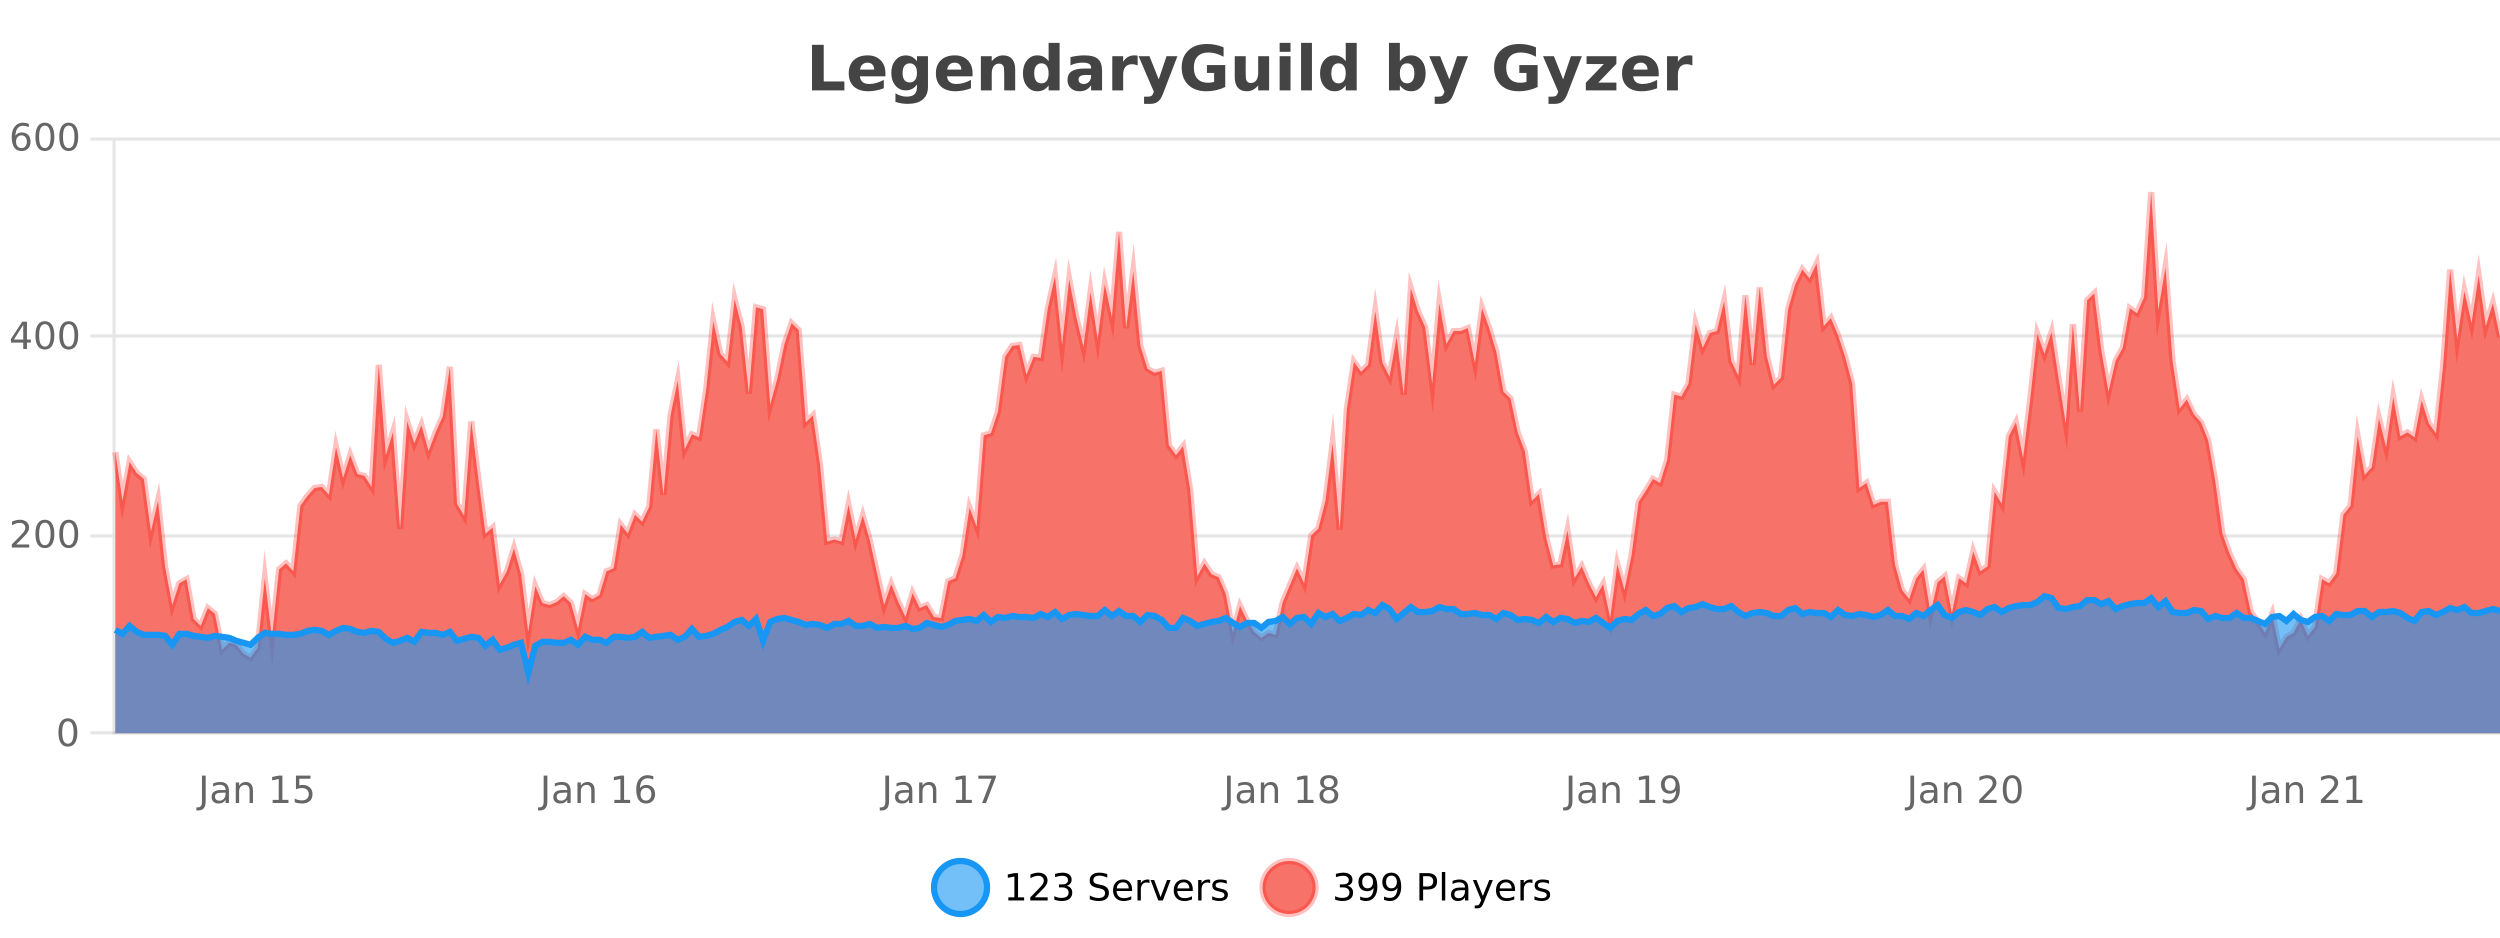 <?xml version="1.0" encoding="UTF-8"?>
<svg xmlns="http://www.w3.org/2000/svg" xmlns:xlink="http://www.w3.org/1999/xlink" width="800pt" height="300pt" viewBox="0 0 800 300" version="1.1">
<defs>
<clipPath id="clip1">
  <path d="M 270 263 L 345 263 L 345 300 L 270 300 Z M 270 263 "/>
</clipPath>
<clipPath id="clip2">
  <path d="M 375 263 L 450 263 L 450 300 L 375 300 Z M 375 263 "/>
</clipPath>
<clipPath id="clip3">
  <path d="M 36.906 61 L 800 61 L 800 234.602 L 36.906 234.602 Z M 36.906 61 "/>
</clipPath>
<clipPath id="clip4">
  <path d="M 35.906 43 L 800 43 L 800 235.602 L 35.906 235.602 Z M 35.906 43 "/>
</clipPath>
<clipPath id="clip5">
  <path d="M 36.906 190 L 800 190 L 800 234.602 L 36.906 234.602 Z M 36.906 190 "/>
</clipPath>
<clipPath id="clip6">
  <path d="M 35.906 162 L 800 162 L 800 235.602 L 35.906 235.602 Z M 35.906 162 "/>
</clipPath>
</defs>
<g id="surface379996">
<rect x="0" y="0" width="800" height="300" style="fill:rgb(100%,100%,100%);fill-opacity:1;stroke:none;"/>
<path style="fill:none;stroke-width:1;stroke-linecap:butt;stroke-linejoin:miter;stroke:rgb(0%,0%,0%);stroke-opacity:0.098;stroke-miterlimit:10;" d="M 37 234.5 L 800 234.5 "/>
<path style="fill:none;stroke-width:1;stroke-linecap:butt;stroke-linejoin:miter;stroke:rgb(0%,0%,0%);stroke-opacity:0.098;stroke-miterlimit:10;" d="M 28.906 234.5 L 36 234.5 "/>
<path style="fill:none;stroke-width:1;stroke-linecap:butt;stroke-linejoin:miter;stroke:rgb(0%,0%,0%);stroke-opacity:0.098;stroke-miterlimit:10;" d="M 37 171.5 L 800 171.5 "/>
<path style="fill:none;stroke-width:1;stroke-linecap:butt;stroke-linejoin:miter;stroke:rgb(0%,0%,0%);stroke-opacity:0.098;stroke-miterlimit:10;" d="M 28.906 171.5 L 36 171.5 "/>
<path style="fill:none;stroke-width:1;stroke-linecap:butt;stroke-linejoin:miter;stroke:rgb(0%,0%,0%);stroke-opacity:0.098;stroke-miterlimit:10;" d="M 37 107.5 L 800 107.5 "/>
<path style="fill:none;stroke-width:1;stroke-linecap:butt;stroke-linejoin:miter;stroke:rgb(0%,0%,0%);stroke-opacity:0.098;stroke-miterlimit:10;" d="M 28.906 107.5 L 36 107.5 "/>
<path style="fill:none;stroke-width:1;stroke-linecap:butt;stroke-linejoin:miter;stroke:rgb(0%,0%,0%);stroke-opacity:0.098;stroke-miterlimit:10;" d="M 37 44.5 L 800 44.5 "/>
<path style="fill:none;stroke-width:1;stroke-linecap:butt;stroke-linejoin:miter;stroke:rgb(0%,0%,0%);stroke-opacity:0.098;stroke-miterlimit:10;" d="M 28.906 44.5 L 36 44.5 "/>
<path style=" stroke:none;fill-rule:nonzero;fill:rgb(9.02%,58.824%,95.294%);fill-opacity:0.6;" d="M 315.852 284 C 315.852 288.688 312.055 292.484 307.367 292.484 C 302.684 292.484 298.883 288.688 298.883 284 C 298.883 279.312 302.684 275.516 307.367 275.516 C 312.055 275.516 315.852 279.312 315.852 284 Z M 315.852 284 "/>
<g clip-path="url(#clip1)" clip-rule="nonzero">
<path style="fill:none;stroke-width:2;stroke-linecap:butt;stroke-linejoin:miter;stroke:rgb(9.02%,58.824%,95.294%);stroke-opacity:1;stroke-miterlimit:10;" d="M 315.852 284 C 315.852 288.688 312.055 292.484 307.367 292.484 C 302.684 292.484 298.883 288.688 298.883 284 C 298.883 279.312 302.684 275.516 307.367 275.516 C 312.055 275.516 315.852 279.312 315.852 284 Z M 315.852 284 "/>
</g>
<path style=" stroke:none;fill-rule:nonzero;fill:rgb(0%,0%,0%);fill-opacity:1;" d="M 322.664 287.156 L 324.602 287.156 L 324.602 280.484 L 322.492 280.906 L 322.492 279.828 L 324.586 279.406 L 325.773 279.406 L 325.773 287.156 L 327.711 287.156 L 327.711 288.156 L 322.664 288.156 Z M 331.113 287.156 L 335.254 287.156 L 335.254 288.156 L 329.691 288.156 L 329.691 287.156 C 330.137 286.699 330.746 286.078 331.52 285.297 C 332.301 284.508 332.789 283.996 332.988 283.766 C 333.371 283.352 333.637 282.996 333.785 282.703 C 333.941 282.402 334.02 282.109 334.02 281.828 C 334.02 281.359 333.852 280.98 333.52 280.688 C 333.195 280.398 332.773 280.25 332.254 280.25 C 331.879 280.25 331.48 280.312 331.066 280.438 C 330.66 280.562 330.223 280.762 329.754 281.031 L 329.754 279.828 C 330.23 279.641 330.676 279.5 331.082 279.406 C 331.496 279.305 331.879 279.25 332.223 279.25 C 333.129 279.25 333.852 279.48 334.395 279.938 C 334.934 280.387 335.207 280.992 335.207 281.75 C 335.207 282.105 335.137 282.445 335.004 282.766 C 334.867 283.09 334.621 283.469 334.27 283.906 C 334.164 284.023 333.852 284.352 333.332 284.891 C 332.809 285.434 332.07 286.188 331.113 287.156 Z M 341.328 283.438 C 341.891 283.562 342.328 283.82 342.641 284.203 C 342.961 284.578 343.125 285.047 343.125 285.609 C 343.125 286.477 342.828 287.148 342.234 287.625 C 341.641 288.094 340.797 288.328 339.703 288.328 C 339.336 288.328 338.957 288.289 338.562 288.219 C 338.176 288.148 337.781 288.039 337.375 287.891 L 337.375 286.75 C 337.695 286.938 338.051 287.086 338.438 287.188 C 338.832 287.281 339.242 287.328 339.672 287.328 C 340.41 287.328 340.973 287.184 341.359 286.891 C 341.754 286.602 341.953 286.172 341.953 285.609 C 341.953 285.102 341.77 284.699 341.406 284.406 C 341.039 284.117 340.539 283.969 339.906 283.969 L 338.875 283.969 L 338.875 283 L 339.953 283 C 340.523 283 340.969 282.887 341.281 282.656 C 341.594 282.418 341.75 282.078 341.75 281.641 C 341.75 281.195 341.586 280.852 341.266 280.609 C 340.953 280.371 340.5 280.25 339.906 280.25 C 339.57 280.25 339.219 280.289 338.844 280.359 C 338.477 280.422 338.07 280.527 337.625 280.672 L 337.625 279.625 C 338.082 279.5 338.504 279.406 338.891 279.344 C 339.285 279.281 339.656 279.25 340 279.25 C 340.906 279.25 341.617 279.453 342.141 279.859 C 342.66 280.266 342.922 280.82 342.922 281.516 C 342.922 282.008 342.781 282.418 342.5 282.75 C 342.227 283.086 341.836 283.312 341.328 283.438 Z M 354.32 279.688 L 354.32 280.844 C 353.871 280.637 353.445 280.48 353.039 280.375 C 352.641 280.262 352.262 280.203 351.898 280.203 C 351.25 280.203 350.75 280.328 350.398 280.578 C 350.055 280.828 349.883 281.188 349.883 281.656 C 349.883 282.043 349.996 282.336 350.227 282.531 C 350.453 282.73 350.898 282.887 351.555 283 L 352.258 283.156 C 353.141 283.324 353.793 283.621 354.211 284.047 C 354.637 284.465 354.852 285.027 354.852 285.734 C 354.852 286.59 354.562 287.234 353.992 287.672 C 353.43 288.109 352.594 288.328 351.492 288.328 C 351.086 288.328 350.648 288.281 350.18 288.188 C 349.711 288.094 349.227 287.953 348.727 287.766 L 348.727 286.547 C 349.203 286.82 349.672 287.023 350.133 287.156 C 350.602 287.293 351.055 287.359 351.492 287.359 C 352.168 287.359 352.688 287.23 353.055 286.969 C 353.43 286.699 353.617 286.32 353.617 285.828 C 353.617 285.402 353.48 285.07 353.211 284.828 C 352.949 284.578 352.516 284.398 351.914 284.281 L 351.195 284.141 C 350.309 283.965 349.668 283.688 349.273 283.312 C 348.887 282.938 348.695 282.418 348.695 281.75 C 348.695 280.969 348.965 280.359 349.508 279.922 C 350.047 279.477 350.797 279.25 351.758 279.25 C 352.172 279.25 352.59 279.289 353.008 279.359 C 353.434 279.434 353.871 279.543 354.32 279.688 Z M 362.266 284.609 L 362.266 285.125 L 357.297 285.125 C 357.348 285.875 357.57 286.445 357.969 286.828 C 358.375 287.215 358.93 287.406 359.641 287.406 C 360.055 287.406 360.457 287.359 360.844 287.266 C 361.238 287.164 361.629 287.008 362.016 286.797 L 362.016 287.828 C 361.617 287.984 361.219 288.105 360.812 288.188 C 360.406 288.281 359.992 288.328 359.578 288.328 C 358.535 288.328 357.707 288.027 357.094 287.422 C 356.477 286.809 356.172 285.98 356.172 284.938 C 356.172 283.867 356.461 283.016 357.047 282.391 C 357.629 281.758 358.41 281.438 359.391 281.438 C 360.273 281.438 360.973 281.727 361.484 282.297 C 362.004 282.859 362.266 283.633 362.266 284.609 Z M 361.188 284.281 C 361.176 283.699 361.008 283.23 360.688 282.875 C 360.363 282.523 359.938 282.344 359.406 282.344 C 358.801 282.344 358.316 282.516 357.953 282.859 C 357.598 283.203 357.395 283.684 357.344 284.297 Z M 367.836 282.594 C 367.711 282.531 367.574 282.484 367.43 282.453 C 367.293 282.414 367.137 282.391 366.961 282.391 C 366.355 282.391 365.887 282.59 365.555 282.984 C 365.23 283.383 365.07 283.953 365.07 284.703 L 365.07 288.156 L 363.992 288.156 L 363.992 281.594 L 365.07 281.594 L 365.07 282.609 C 365.297 282.215 365.594 281.922 365.961 281.734 C 366.324 281.539 366.766 281.438 367.289 281.438 C 367.359 281.438 367.438 281.445 367.523 281.453 C 367.617 281.465 367.715 281.48 367.82 281.5 Z M 368.195 281.594 L 369.336 281.594 L 371.383 287.094 L 373.445 281.594 L 374.586 281.594 L 372.117 288.156 L 370.648 288.156 Z M 381.688 284.609 L 381.688 285.125 L 376.719 285.125 C 376.77 285.875 376.992 286.445 377.391 286.828 C 377.797 287.215 378.352 287.406 379.062 287.406 C 379.477 287.406 379.879 287.359 380.266 287.266 C 380.66 287.164 381.051 287.008 381.438 286.797 L 381.438 287.828 C 381.039 287.984 380.641 288.105 380.234 288.188 C 379.828 288.281 379.414 288.328 379 288.328 C 377.957 288.328 377.129 288.027 376.516 287.422 C 375.898 286.809 375.594 285.98 375.594 284.938 C 375.594 283.867 375.883 283.016 376.469 282.391 C 377.051 281.758 377.832 281.438 378.812 281.438 C 379.695 281.438 380.395 281.727 380.906 282.297 C 381.426 282.859 381.688 283.633 381.688 284.609 Z M 380.609 284.281 C 380.598 283.699 380.43 283.23 380.109 282.875 C 379.785 282.523 379.359 282.344 378.828 282.344 C 378.223 282.344 377.738 282.516 377.375 282.859 C 377.02 283.203 376.816 283.684 376.766 284.297 Z M 387.258 282.594 C 387.133 282.531 386.996 282.484 386.852 282.453 C 386.715 282.414 386.559 282.391 386.383 282.391 C 385.777 282.391 385.309 282.59 384.977 282.984 C 384.652 283.383 384.492 283.953 384.492 284.703 L 384.492 288.156 L 383.414 288.156 L 383.414 281.594 L 384.492 281.594 L 384.492 282.609 C 384.719 282.215 385.016 281.922 385.383 281.734 C 385.746 281.539 386.188 281.438 386.711 281.438 C 386.781 281.438 386.859 281.445 386.945 281.453 C 387.039 281.465 387.137 281.48 387.242 281.5 Z M 392.562 281.781 L 392.562 282.812 C 392.258 282.656 391.941 282.543 391.609 282.469 C 391.285 282.387 390.945 282.344 390.594 282.344 C 390.062 282.344 389.66 282.43 389.391 282.594 C 389.117 282.75 388.984 282.996 388.984 283.328 C 388.984 283.578 389.078 283.777 389.266 283.922 C 389.461 284.059 389.852 284.188 390.438 284.312 L 390.797 284.406 C 391.566 284.562 392.113 284.793 392.438 285.094 C 392.758 285.398 392.922 285.812 392.922 286.344 C 392.922 286.961 392.676 287.445 392.188 287.797 C 391.707 288.152 391.047 288.328 390.203 288.328 C 389.848 288.328 389.477 288.289 389.094 288.219 C 388.719 288.156 388.32 288.059 387.906 287.922 L 387.906 286.797 C 388.301 287.008 388.691 287.164 389.078 287.266 C 389.461 287.371 389.848 287.422 390.234 287.422 C 390.734 287.422 391.117 287.34 391.391 287.172 C 391.672 286.996 391.812 286.746 391.812 286.422 C 391.812 286.133 391.711 285.906 391.516 285.75 C 391.316 285.594 390.883 285.445 390.219 285.297 L 389.844 285.219 C 389.176 285.074 388.691 284.855 388.391 284.562 C 388.098 284.273 387.953 283.875 387.953 283.375 C 387.953 282.75 388.172 282.273 388.609 281.938 C 389.047 281.605 389.664 281.438 390.469 281.438 C 390.863 281.438 391.238 281.469 391.594 281.531 C 391.945 281.586 392.27 281.668 392.562 281.781 Z M 317.367 277.016 "/>
<path style=" stroke:none;fill-rule:nonzero;fill:rgb(96.863%,44.706%,40.784%);fill-opacity:1;" d="M 420.988 284 C 420.988 288.688 417.191 292.484 412.504 292.484 C 407.82 292.484 404.02 288.688 404.02 284 C 404.02 279.312 407.82 275.516 412.504 275.516 C 417.191 275.516 420.988 279.312 420.988 284 Z M 420.988 284 "/>
<g clip-path="url(#clip2)" clip-rule="nonzero">
<path style="fill:none;stroke-width:2;stroke-linecap:butt;stroke-linejoin:miter;stroke:rgb(100%,4.706%,0%);stroke-opacity:0.247;stroke-miterlimit:10;" d="M 420.988 284 C 420.988 288.688 417.191 292.484 412.504 292.484 C 407.82 292.484 404.02 288.688 404.02 284 C 404.02 279.312 407.82 275.516 412.504 275.516 C 417.191 275.516 420.988 279.312 420.988 284 Z M 420.988 284 "/>
</g>
<path style=" stroke:none;fill-rule:nonzero;fill:rgb(0%,0%,0%);fill-opacity:1;" d="M 431.195 283.438 C 431.758 283.562 432.195 283.82 432.508 284.203 C 432.828 284.578 432.992 285.047 432.992 285.609 C 432.992 286.477 432.695 287.148 432.102 287.625 C 431.508 288.094 430.664 288.328 429.57 288.328 C 429.203 288.328 428.824 288.289 428.43 288.219 C 428.043 288.148 427.648 288.039 427.242 287.891 L 427.242 286.75 C 427.562 286.938 427.918 287.086 428.305 287.188 C 428.699 287.281 429.109 287.328 429.539 287.328 C 430.277 287.328 430.84 287.184 431.227 286.891 C 431.621 286.602 431.82 286.172 431.82 285.609 C 431.82 285.102 431.637 284.699 431.273 284.406 C 430.906 284.117 430.406 283.969 429.773 283.969 L 428.742 283.969 L 428.742 283 L 429.82 283 C 430.391 283 430.836 282.887 431.148 282.656 C 431.461 282.418 431.617 282.078 431.617 281.641 C 431.617 281.195 431.453 280.852 431.133 280.609 C 430.82 280.371 430.367 280.25 429.773 280.25 C 429.438 280.25 429.086 280.289 428.711 280.359 C 428.344 280.422 427.938 280.527 427.492 280.672 L 427.492 279.625 C 427.949 279.5 428.371 279.406 428.758 279.344 C 429.152 279.281 429.523 279.25 429.867 279.25 C 430.773 279.25 431.484 279.453 432.008 279.859 C 432.527 280.266 432.789 280.82 432.789 281.516 C 432.789 282.008 432.648 282.418 432.367 282.75 C 432.094 283.086 431.703 283.312 431.195 283.438 Z M 435.266 287.969 L 435.266 286.891 C 435.566 287.039 435.867 287.148 436.172 287.219 C 436.473 287.293 436.773 287.328 437.078 287.328 C 437.859 287.328 438.453 287.07 438.859 286.547 C 439.273 286.016 439.508 285.215 439.562 284.141 C 439.344 284.484 439.055 284.746 438.703 284.922 C 438.359 285.102 437.973 285.188 437.547 285.188 C 436.672 285.188 435.977 284.93 435.469 284.406 C 434.957 283.875 434.703 283.148 434.703 282.219 C 434.703 281.324 434.969 280.605 435.5 280.062 C 436.031 279.523 436.738 279.25 437.625 279.25 C 438.633 279.25 439.406 279.641 439.938 280.422 C 440.477 281.195 440.75 282.32 440.75 283.797 C 440.75 285.172 440.422 286.273 439.766 287.094 C 439.109 287.918 438.227 288.328 437.125 288.328 C 436.82 288.328 436.52 288.297 436.219 288.234 C 435.914 288.18 435.598 288.094 435.266 287.969 Z M 437.625 284.266 C 438.156 284.266 438.578 284.086 438.891 283.719 C 439.203 283.355 439.359 282.855 439.359 282.219 C 439.359 281.594 439.203 281.102 438.891 280.734 C 438.578 280.371 438.156 280.188 437.625 280.188 C 437.094 280.188 436.672 280.371 436.359 280.734 C 436.055 281.102 435.906 281.594 435.906 282.219 C 435.906 282.855 436.055 283.355 436.359 283.719 C 436.672 284.086 437.094 284.266 437.625 284.266 Z M 442.898 287.969 L 442.898 286.891 C 443.199 287.039 443.5 287.148 443.805 287.219 C 444.105 287.293 444.406 287.328 444.711 287.328 C 445.492 287.328 446.086 287.07 446.492 286.547 C 446.906 286.016 447.141 285.215 447.195 284.141 C 446.977 284.484 446.688 284.746 446.336 284.922 C 445.992 285.102 445.605 285.188 445.18 285.188 C 444.305 285.188 443.609 284.93 443.102 284.406 C 442.59 283.875 442.336 283.148 442.336 282.219 C 442.336 281.324 442.602 280.605 443.133 280.062 C 443.664 279.523 444.371 279.25 445.258 279.25 C 446.266 279.25 447.039 279.641 447.57 280.422 C 448.109 281.195 448.383 282.32 448.383 283.797 C 448.383 285.172 448.055 286.273 447.398 287.094 C 446.742 287.918 445.859 288.328 444.758 288.328 C 444.453 288.328 444.152 288.297 443.852 288.234 C 443.547 288.18 443.23 288.094 442.898 287.969 Z M 445.258 284.266 C 445.789 284.266 446.211 284.086 446.523 283.719 C 446.836 283.355 446.992 282.855 446.992 282.219 C 446.992 281.594 446.836 281.102 446.523 280.734 C 446.211 280.371 445.789 280.188 445.258 280.188 C 444.727 280.188 444.305 280.371 443.992 280.734 C 443.688 281.102 443.539 281.594 443.539 282.219 C 443.539 282.855 443.688 283.355 443.992 283.719 C 444.305 284.086 444.727 284.266 445.258 284.266 Z M 455.398 280.375 L 455.398 283.672 L 456.883 283.672 C 457.434 283.672 457.859 283.531 458.164 283.25 C 458.465 282.961 458.617 282.547 458.617 282.016 C 458.617 281.496 458.465 281.094 458.164 280.812 C 457.859 280.523 457.434 280.375 456.883 280.375 Z M 454.211 279.406 L 456.883 279.406 C 457.871 279.406 458.617 279.633 459.117 280.078 C 459.617 280.516 459.867 281.164 459.867 282.016 C 459.867 282.883 459.617 283.539 459.117 283.984 C 458.617 284.422 457.871 284.641 456.883 284.641 L 455.398 284.641 L 455.398 288.156 L 454.211 288.156 Z M 461.398 279.031 L 462.477 279.031 L 462.477 288.156 L 461.398 288.156 Z M 467.719 284.859 C 466.852 284.859 466.25 284.961 465.906 285.156 C 465.57 285.355 465.406 285.695 465.406 286.172 C 465.406 286.559 465.531 286.867 465.781 287.094 C 466.039 287.312 466.383 287.422 466.812 287.422 C 467.414 287.422 467.895 287.215 468.25 286.797 C 468.613 286.371 468.797 285.805 468.797 285.094 L 468.797 284.859 Z M 469.875 284.406 L 469.875 288.156 L 468.797 288.156 L 468.797 287.156 C 468.547 287.555 468.238 287.852 467.875 288.047 C 467.508 288.234 467.062 288.328 466.531 288.328 C 465.852 288.328 465.316 288.141 464.922 287.766 C 464.523 287.383 464.328 286.875 464.328 286.25 C 464.328 285.512 464.57 284.953 465.062 284.578 C 465.562 284.203 466.301 284.016 467.281 284.016 L 468.797 284.016 L 468.797 283.906 C 468.797 283.406 468.629 283.023 468.297 282.75 C 467.973 282.48 467.52 282.344 466.938 282.344 C 466.562 282.344 466.191 282.391 465.828 282.484 C 465.473 282.578 465.133 282.715 464.812 282.891 L 464.812 281.891 C 465.207 281.734 465.586 281.621 465.953 281.547 C 466.328 281.477 466.691 281.438 467.047 281.438 C 467.992 281.438 468.703 281.684 469.172 282.172 C 469.641 282.664 469.875 283.406 469.875 284.406 Z M 474.82 288.766 C 474.516 289.547 474.219 290.055 473.93 290.297 C 473.637 290.535 473.25 290.656 472.773 290.656 L 471.914 290.656 L 471.914 289.75 L 472.539 289.75 C 472.84 289.75 473.07 289.676 473.227 289.531 C 473.391 289.395 473.574 289.066 473.773 288.547 L 473.977 288.047 L 471.32 281.594 L 472.461 281.594 L 474.508 286.719 L 476.57 281.594 L 477.711 281.594 Z M 484.812 284.609 L 484.812 285.125 L 479.844 285.125 C 479.895 285.875 480.117 286.445 480.516 286.828 C 480.922 287.215 481.477 287.406 482.188 287.406 C 482.602 287.406 483.004 287.359 483.391 287.266 C 483.785 287.164 484.176 287.008 484.562 286.797 L 484.562 287.828 C 484.164 287.984 483.766 288.105 483.359 288.188 C 482.953 288.281 482.539 288.328 482.125 288.328 C 481.082 288.328 480.254 288.027 479.641 287.422 C 479.023 286.809 478.719 285.98 478.719 284.938 C 478.719 283.867 479.008 283.016 479.594 282.391 C 480.176 281.758 480.957 281.438 481.938 281.438 C 482.82 281.438 483.52 281.727 484.031 282.297 C 484.551 282.859 484.812 283.633 484.812 284.609 Z M 483.734 284.281 C 483.723 283.699 483.555 283.23 483.234 282.875 C 482.91 282.523 482.484 282.344 481.953 282.344 C 481.348 282.344 480.863 282.516 480.5 282.859 C 480.145 283.203 479.941 283.684 479.891 284.297 Z M 490.383 282.594 C 490.258 282.531 490.121 282.484 489.977 282.453 C 489.84 282.414 489.684 282.391 489.508 282.391 C 488.902 282.391 488.434 282.59 488.102 282.984 C 487.777 283.383 487.617 283.953 487.617 284.703 L 487.617 288.156 L 486.539 288.156 L 486.539 281.594 L 487.617 281.594 L 487.617 282.609 C 487.844 282.215 488.141 281.922 488.508 281.734 C 488.871 281.539 489.312 281.438 489.836 281.438 C 489.906 281.438 489.984 281.445 490.07 281.453 C 490.164 281.465 490.262 281.48 490.367 281.5 Z M 495.691 281.781 L 495.691 282.812 C 495.387 282.656 495.07 282.543 494.738 282.469 C 494.414 282.387 494.074 282.344 493.723 282.344 C 493.191 282.344 492.789 282.43 492.52 282.594 C 492.246 282.75 492.113 282.996 492.113 283.328 C 492.113 283.578 492.207 283.777 492.395 283.922 C 492.59 284.059 492.98 284.188 493.566 284.312 L 493.926 284.406 C 494.695 284.562 495.242 284.793 495.566 285.094 C 495.887 285.398 496.051 285.812 496.051 286.344 C 496.051 286.961 495.805 287.445 495.316 287.797 C 494.836 288.152 494.176 288.328 493.332 288.328 C 492.977 288.328 492.605 288.289 492.223 288.219 C 491.848 288.156 491.449 288.059 491.035 287.922 L 491.035 286.797 C 491.43 287.008 491.82 287.164 492.207 287.266 C 492.59 287.371 492.977 287.422 493.363 287.422 C 493.863 287.422 494.246 287.34 494.52 287.172 C 494.801 286.996 494.941 286.746 494.941 286.422 C 494.941 286.133 494.84 285.906 494.645 285.75 C 494.445 285.594 494.012 285.445 493.348 285.297 L 492.973 285.219 C 492.305 285.074 491.82 284.855 491.52 284.562 C 491.227 284.273 491.082 283.875 491.082 283.375 C 491.082 282.75 491.301 282.273 491.738 281.938 C 492.176 281.605 492.793 281.438 493.598 281.438 C 493.992 281.438 494.367 281.469 494.723 281.531 C 495.074 281.586 495.398 281.668 495.691 281.781 Z M 422.504 277.016 "/>
<path style=" stroke:none;fill-rule:nonzero;fill:rgb(26.667%,26.667%,26.667%);fill-opacity:1;" d="M 259.844 14.344 L 263.594 14.344 L 263.594 26.078 L 270.203 26.078 L 270.203 28.922 L 259.844 28.922 Z M 283.336 23.422 L 283.336 24.422 L 275.164 24.422 C 275.246 25.246 275.543 25.859 276.055 26.266 C 276.562 26.672 277.273 26.875 278.18 26.875 C 278.918 26.875 279.672 26.766 280.445 26.547 C 281.215 26.328 282.008 26 282.82 25.562 L 282.82 28.25 C 281.996 28.562 281.168 28.797 280.336 28.953 C 279.512 29.117 278.688 29.203 277.867 29.203 C 275.887 29.203 274.344 28.703 273.242 27.703 C 272.148 26.695 271.602 25.281 271.602 23.469 C 271.602 21.68 272.137 20.273 273.211 19.25 C 274.293 18.23 275.777 17.719 277.664 17.719 C 279.383 17.719 280.758 18.242 281.789 19.281 C 282.82 20.312 283.336 21.695 283.336 23.422 Z M 279.742 22.266 C 279.742 21.602 279.547 21.062 279.164 20.656 C 278.777 20.25 278.273 20.047 277.648 20.047 C 276.969 20.047 276.418 20.242 275.992 20.625 C 275.574 21 275.312 21.547 275.211 22.266 Z M 293.434 27.062 C 292.953 27.699 292.422 28.168 291.84 28.469 C 291.254 28.773 290.582 28.922 289.824 28.922 C 288.488 28.922 287.387 28.398 286.512 27.344 C 285.645 26.293 285.215 24.953 285.215 23.328 C 285.215 21.695 285.645 20.355 286.512 19.312 C 287.387 18.262 288.488 17.734 289.824 17.734 C 290.582 17.734 291.254 17.887 291.84 18.188 C 292.422 18.492 292.953 18.965 293.434 19.609 L 293.434 17.984 L 296.949 17.984 L 296.949 27.812 C 296.949 29.57 296.391 30.914 295.277 31.844 C 294.172 32.77 292.562 33.234 290.449 33.234 C 289.77 33.234 289.109 33.18 288.465 33.078 C 287.828 32.973 287.188 32.816 286.543 32.609 L 286.543 29.875 C 287.156 30.227 287.754 30.488 288.34 30.656 C 288.922 30.832 289.512 30.922 290.105 30.922 C 291.25 30.922 292.09 30.672 292.621 30.172 C 293.16 29.672 293.434 28.887 293.434 27.812 Z M 291.121 20.266 C 290.402 20.266 289.84 20.531 289.434 21.062 C 289.027 21.594 288.824 22.352 288.824 23.328 C 288.824 24.328 289.016 25.09 289.402 25.609 C 289.797 26.121 290.371 26.375 291.121 26.375 C 291.848 26.375 292.418 26.109 292.824 25.578 C 293.23 25.047 293.434 24.297 293.434 23.328 C 293.434 22.352 293.23 21.594 292.824 21.062 C 292.418 20.531 291.848 20.266 291.121 20.266 Z M 311.219 23.422 L 311.219 24.422 L 303.047 24.422 C 303.129 25.246 303.426 25.859 303.938 26.266 C 304.445 26.672 305.156 26.875 306.062 26.875 C 306.801 26.875 307.555 26.766 308.328 26.547 C 309.098 26.328 309.891 26 310.703 25.562 L 310.703 28.25 C 309.879 28.562 309.051 28.797 308.219 28.953 C 307.395 29.117 306.57 29.203 305.75 29.203 C 303.77 29.203 302.227 28.703 301.125 27.703 C 300.031 26.695 299.484 25.281 299.484 23.469 C 299.484 21.68 300.02 20.273 301.094 19.25 C 302.176 18.23 303.66 17.719 305.547 17.719 C 307.266 17.719 308.641 18.242 309.672 19.281 C 310.703 20.312 311.219 21.695 311.219 23.422 Z M 307.625 22.266 C 307.625 21.602 307.43 21.062 307.047 20.656 C 306.66 20.25 306.156 20.047 305.531 20.047 C 304.852 20.047 304.301 20.242 303.875 20.625 C 303.457 21 303.195 21.547 303.094 22.266 Z M 324.859 22.266 L 324.859 28.922 L 321.344 28.922 L 321.344 23.828 C 321.344 22.883 321.32 22.23 321.281 21.875 C 321.238 21.512 321.164 21.246 321.062 21.078 C 320.926 20.852 320.738 20.672 320.5 20.547 C 320.27 20.422 320.004 20.359 319.703 20.359 C 318.973 20.359 318.398 20.641 317.984 21.203 C 317.566 21.766 317.359 22.547 317.359 23.547 L 317.359 28.922 L 313.875 28.922 L 313.875 17.984 L 317.359 17.984 L 317.359 19.578 C 317.891 18.945 318.453 18.477 319.047 18.172 C 319.641 17.871 320.289 17.719 321 17.719 C 322.27 17.719 323.227 18.109 323.875 18.891 C 324.531 19.664 324.859 20.789 324.859 22.266 Z M 335.555 19.578 L 335.555 13.719 L 339.07 13.719 L 339.07 28.922 L 335.555 28.922 L 335.555 27.344 C 335.074 27.992 334.543 28.465 333.961 28.766 C 333.375 29.055 332.703 29.203 331.945 29.203 C 330.602 29.203 329.496 28.668 328.633 27.594 C 327.766 26.523 327.336 25.148 327.336 23.469 C 327.336 21.781 327.766 20.402 328.633 19.328 C 329.496 18.258 330.602 17.719 331.945 17.719 C 332.703 17.719 333.375 17.871 333.961 18.172 C 334.543 18.477 335.074 18.945 335.555 19.578 Z M 333.242 26.672 C 333.992 26.672 334.562 26.402 334.961 25.859 C 335.355 25.309 335.555 24.512 335.555 23.469 C 335.555 22.43 335.355 21.637 334.961 21.094 C 334.562 20.543 333.992 20.266 333.242 20.266 C 332.5 20.266 331.934 20.543 331.539 21.094 C 331.141 21.637 330.945 22.43 330.945 23.469 C 330.945 24.512 331.141 25.309 331.539 25.859 C 331.934 26.402 332.5 26.672 333.242 26.672 Z M 347.32 24 C 346.59 24 346.043 24.125 345.68 24.375 C 345.312 24.617 345.133 24.98 345.133 25.469 C 345.133 25.906 345.277 26.25 345.57 26.5 C 345.871 26.75 346.281 26.875 346.805 26.875 C 347.461 26.875 348.012 26.641 348.461 26.172 C 348.918 25.703 349.148 25.117 349.148 24.406 L 349.148 24 Z M 352.664 22.688 L 352.664 28.922 L 349.148 28.922 L 349.148 27.297 C 348.68 27.965 348.148 28.449 347.555 28.75 C 346.969 29.051 346.258 29.203 345.414 29.203 C 344.289 29.203 343.371 28.875 342.664 28.219 C 341.953 27.555 341.602 26.695 341.602 25.641 C 341.602 24.359 342.039 23.422 342.914 22.828 C 343.797 22.227 345.188 21.922 347.086 21.922 L 349.148 21.922 L 349.148 21.641 C 349.148 21.09 348.93 20.688 348.492 20.438 C 348.055 20.18 347.371 20.047 346.445 20.047 C 345.695 20.047 344.996 20.125 344.352 20.281 C 343.703 20.43 343.105 20.648 342.555 20.938 L 342.555 18.281 C 343.305 18.094 344.055 17.953 344.805 17.859 C 345.562 17.766 346.324 17.719 347.086 17.719 C 349.055 17.719 350.477 18.109 351.352 18.891 C 352.227 19.664 352.664 20.93 352.664 22.688 Z M 364.055 20.969 C 363.742 20.824 363.434 20.719 363.133 20.656 C 362.828 20.586 362.527 20.547 362.227 20.547 C 361.32 20.547 360.621 20.836 360.133 21.406 C 359.652 21.98 359.414 22.805 359.414 23.875 L 359.414 28.922 L 355.93 28.922 L 355.93 17.984 L 359.414 17.984 L 359.414 19.781 C 359.859 19.062 360.375 18.543 360.961 18.219 C 361.543 17.887 362.242 17.719 363.055 17.719 C 363.18 17.719 363.309 17.727 363.445 17.734 C 363.578 17.746 363.777 17.766 364.039 17.797 Z M 364.352 17.984 L 367.836 17.984 L 370.789 25.406 L 373.289 17.984 L 376.773 17.984 L 372.18 29.953 C 371.719 31.172 371.18 32.02 370.555 32.5 C 369.938 32.988 369.133 33.234 368.133 33.234 L 366.102 33.234 L 366.102 30.938 L 367.195 30.938 C 367.789 30.938 368.219 30.844 368.492 30.656 C 368.762 30.469 368.969 30.129 369.117 29.641 L 369.227 29.344 Z M 392.078 27.844 C 391.141 28.293 390.164 28.633 389.156 28.859 C 388.156 29.086 387.113 29.203 386.031 29.203 C 383.602 29.203 381.68 28.527 380.266 27.172 C 378.848 25.809 378.141 23.965 378.141 21.641 C 378.141 19.297 378.859 17.453 380.297 16.109 C 381.742 14.758 383.727 14.078 386.25 14.078 C 387.219 14.078 388.145 14.172 389.031 14.359 C 389.914 14.539 390.754 14.805 391.547 15.156 L 391.547 18.172 C 390.734 17.715 389.922 17.371 389.109 17.141 C 388.305 16.914 387.504 16.797 386.703 16.797 C 385.203 16.797 384.047 17.219 383.234 18.062 C 382.43 18.898 382.031 20.09 382.031 21.641 C 382.031 23.184 382.422 24.375 383.203 25.219 C 383.984 26.062 385.094 26.484 386.531 26.484 C 386.914 26.484 387.273 26.461 387.609 26.406 C 387.953 26.355 388.254 26.277 388.516 26.172 L 388.516 23.344 L 386.219 23.344 L 386.219 20.828 L 392.078 20.828 Z M 395.117 24.656 L 395.117 17.984 L 398.633 17.984 L 398.633 19.078 C 398.633 19.672 398.625 20.418 398.617 21.312 C 398.617 22.211 398.617 22.805 398.617 23.094 C 398.617 23.98 398.637 24.617 398.68 25 C 398.73 25.387 398.809 25.668 398.914 25.844 C 399.059 26.074 399.246 26.25 399.477 26.375 C 399.703 26.5 399.969 26.562 400.273 26.562 C 401 26.562 401.574 26.281 401.992 25.719 C 402.406 25.156 402.617 24.383 402.617 23.391 L 402.617 17.984 L 406.117 17.984 L 406.117 28.922 L 402.617 28.922 L 402.617 27.344 C 402.086 27.98 401.523 28.449 400.93 28.75 C 400.344 29.051 399.699 29.203 398.992 29.203 C 397.73 29.203 396.766 28.82 396.102 28.047 C 395.445 27.266 395.117 26.137 395.117 24.656 Z M 409.484 17.984 L 412.969 17.984 L 412.969 28.922 L 409.484 28.922 Z M 409.484 13.719 L 412.969 13.719 L 412.969 16.578 L 409.484 16.578 Z M 416.336 13.719 L 419.82 13.719 L 419.82 28.922 L 416.336 28.922 Z M 430.633 19.578 L 430.633 13.719 L 434.148 13.719 L 434.148 28.922 L 430.633 28.922 L 430.633 27.344 C 430.152 27.992 429.621 28.465 429.039 28.766 C 428.453 29.055 427.781 29.203 427.023 29.203 C 425.68 29.203 424.574 28.668 423.711 27.594 C 422.844 26.523 422.414 25.148 422.414 23.469 C 422.414 21.781 422.844 20.402 423.711 19.328 C 424.574 18.258 425.68 17.719 427.023 17.719 C 427.781 17.719 428.453 17.871 429.039 18.172 C 429.621 18.477 430.152 18.945 430.633 19.578 Z M 428.32 26.672 C 429.07 26.672 429.641 26.402 430.039 25.859 C 430.434 25.309 430.633 24.512 430.633 23.469 C 430.633 22.43 430.434 21.637 430.039 21.094 C 429.641 20.543 429.07 20.266 428.32 20.266 C 427.578 20.266 427.012 20.543 426.617 21.094 C 426.219 21.637 426.023 22.43 426.023 23.469 C 426.023 24.512 426.219 25.309 426.617 25.859 C 427.012 26.402 427.578 26.672 428.32 26.672 Z M 450.285 26.672 C 451.035 26.672 451.605 26.402 452.004 25.859 C 452.398 25.309 452.598 24.512 452.598 23.469 C 452.598 22.43 452.398 21.637 452.004 21.094 C 451.605 20.543 451.035 20.266 450.285 20.266 C 449.535 20.266 448.957 20.543 448.551 21.094 C 448.152 21.637 447.957 22.43 447.957 23.469 C 447.957 24.5 448.152 25.293 448.551 25.844 C 448.957 26.398 449.535 26.672 450.285 26.672 Z M 447.957 19.578 C 448.445 18.945 448.98 18.477 449.566 18.172 C 450.148 17.871 450.82 17.719 451.582 17.719 C 452.934 17.719 454.043 18.258 454.91 19.328 C 455.773 20.402 456.207 21.781 456.207 23.469 C 456.207 25.148 455.773 26.523 454.91 27.594 C 454.043 28.668 452.934 29.203 451.582 29.203 C 450.82 29.203 450.148 29.051 449.566 28.75 C 448.98 28.449 448.445 27.98 447.957 27.344 L 447.957 28.922 L 444.473 28.922 L 444.473 13.719 L 447.957 13.719 Z M 457.352 17.984 L 460.836 17.984 L 463.789 25.406 L 466.289 17.984 L 469.773 17.984 L 465.18 29.953 C 464.719 31.172 464.18 32.02 463.555 32.5 C 462.938 32.988 462.133 33.234 461.133 33.234 L 459.102 33.234 L 459.102 30.938 L 460.195 30.938 C 460.789 30.938 461.219 30.844 461.492 30.656 C 461.762 30.469 461.969 30.129 462.117 29.641 L 462.227 29.344 Z M 492.039 27.844 C 491.102 28.293 490.125 28.633 489.117 28.859 C 488.117 29.086 487.074 29.203 485.992 29.203 C 483.562 29.203 481.641 28.527 480.227 27.172 C 478.809 25.809 478.102 23.965 478.102 21.641 C 478.102 19.297 478.82 17.453 480.258 16.109 C 481.703 14.758 483.688 14.078 486.211 14.078 C 487.18 14.078 488.105 14.172 488.992 14.359 C 489.875 14.539 490.715 14.805 491.508 15.156 L 491.508 18.172 C 490.695 17.715 489.883 17.371 489.07 17.141 C 488.266 16.914 487.465 16.797 486.664 16.797 C 485.164 16.797 484.008 17.219 483.195 18.062 C 482.391 18.898 481.992 20.09 481.992 21.641 C 481.992 23.184 482.383 24.375 483.164 25.219 C 483.945 26.062 485.055 26.484 486.492 26.484 C 486.875 26.484 487.234 26.461 487.57 26.406 C 487.914 26.355 488.215 26.277 488.477 26.172 L 488.477 23.344 L 486.18 23.344 L 486.18 20.828 L 492.039 20.828 Z M 493.766 17.984 L 497.25 17.984 L 500.203 25.406 L 502.703 17.984 L 506.188 17.984 L 501.594 29.953 C 501.133 31.172 500.594 32.02 499.969 32.5 C 499.352 32.988 498.547 33.234 497.547 33.234 L 495.516 33.234 L 495.516 30.938 L 496.609 30.938 C 497.203 30.938 497.633 30.844 497.906 30.656 C 498.176 30.469 498.383 30.129 498.531 29.641 L 498.641 29.344 Z M 507.695 17.984 L 517.242 17.984 L 517.242 20.422 L 511.477 26.422 L 517.242 26.422 L 517.242 28.922 L 507.461 28.922 L 507.461 26.484 L 513.211 20.484 L 507.695 20.484 Z M 530.789 23.422 L 530.789 24.422 L 522.617 24.422 C 522.699 25.246 522.996 25.859 523.508 26.266 C 524.016 26.672 524.727 26.875 525.633 26.875 C 526.371 26.875 527.125 26.766 527.898 26.547 C 528.668 26.328 529.461 26 530.273 25.562 L 530.273 28.25 C 529.449 28.562 528.621 28.797 527.789 28.953 C 526.965 29.117 526.141 29.203 525.32 29.203 C 523.34 29.203 521.797 28.703 520.695 27.703 C 519.602 26.695 519.055 25.281 519.055 23.469 C 519.055 21.68 519.59 20.273 520.664 19.25 C 521.746 18.23 523.23 17.719 525.117 17.719 C 526.836 17.719 528.211 18.242 529.242 19.281 C 530.273 20.312 530.789 21.695 530.789 23.422 Z M 527.195 22.266 C 527.195 21.602 527 21.062 526.617 20.656 C 526.23 20.25 525.727 20.047 525.102 20.047 C 524.422 20.047 523.871 20.242 523.445 20.625 C 523.027 21 522.766 21.547 522.664 22.266 Z M 541.57 20.969 C 541.258 20.824 540.949 20.719 540.648 20.656 C 540.344 20.586 540.043 20.547 539.742 20.547 C 538.836 20.547 538.137 20.836 537.648 21.406 C 537.168 21.98 536.93 22.805 536.93 23.875 L 536.93 28.922 L 533.445 28.922 L 533.445 17.984 L 536.93 17.984 L 536.93 19.781 C 537.375 19.062 537.891 18.543 538.477 18.219 C 539.059 17.887 539.758 17.719 540.57 17.719 C 540.695 17.719 540.824 17.727 540.961 17.734 C 541.094 17.746 541.293 17.766 541.555 17.797 Z M 258 10.359 "/>
<path style="fill:none;stroke-width:1;stroke-linecap:butt;stroke-linejoin:miter;stroke:rgb(0%,0%,0%);stroke-opacity:0.098;stroke-miterlimit:10;" d="M 36 234.5 L 801 234.5 "/>
<path style=" stroke:none;fill-rule:nonzero;fill:rgb(40%,40%,40%);fill-opacity:1;" d="M 64.633 248.203 L 65.82 248.203 L 65.82 256.344 C 65.82 257.395 65.617 258.16 65.211 258.641 C 64.812 259.117 64.172 259.359 63.289 259.359 L 62.836 259.359 L 62.836 258.359 L 63.211 258.359 C 63.73 258.359 64.094 258.211 64.305 257.922 C 64.523 257.629 64.633 257.102 64.633 256.344 Z M 71.109 253.656 C 70.242 253.656 69.641 253.758 69.297 253.953 C 68.961 254.152 68.797 254.492 68.797 254.969 C 68.797 255.355 68.922 255.664 69.172 255.891 C 69.43 256.109 69.773 256.219 70.203 256.219 C 70.805 256.219 71.285 256.012 71.641 255.594 C 72.004 255.168 72.188 254.602 72.188 253.891 L 72.188 253.656 Z M 73.266 253.203 L 73.266 256.953 L 72.188 256.953 L 72.188 255.953 C 71.938 256.352 71.629 256.648 71.266 256.844 C 70.898 257.031 70.453 257.125 69.922 257.125 C 69.242 257.125 68.707 256.938 68.312 256.562 C 67.914 256.18 67.719 255.672 67.719 255.047 C 67.719 254.309 67.961 253.75 68.453 253.375 C 68.953 253 69.691 252.812 70.672 252.812 L 72.188 252.812 L 72.188 252.703 C 72.188 252.203 72.02 251.82 71.688 251.547 C 71.363 251.277 70.91 251.141 70.328 251.141 C 69.953 251.141 69.582 251.188 69.219 251.281 C 68.863 251.375 68.523 251.512 68.203 251.688 L 68.203 250.688 C 68.598 250.531 68.977 250.418 69.344 250.344 C 69.719 250.273 70.082 250.234 70.438 250.234 C 71.383 250.234 72.094 250.48 72.562 250.969 C 73.031 251.461 73.266 252.203 73.266 253.203 Z M 80.945 252.984 L 80.945 256.953 L 79.867 256.953 L 79.867 253.031 C 79.867 252.406 79.742 251.945 79.492 251.641 C 79.25 251.328 78.891 251.172 78.414 251.172 C 77.828 251.172 77.367 251.359 77.023 251.734 C 76.688 252.102 76.523 252.605 76.523 253.25 L 76.523 256.953 L 75.445 256.953 L 75.445 250.391 L 76.523 250.391 L 76.523 251.406 C 76.781 251.012 77.086 250.719 77.43 250.531 C 77.781 250.336 78.188 250.234 78.648 250.234 C 79.398 250.234 79.965 250.469 80.352 250.938 C 80.746 251.398 80.945 252.078 80.945 252.984 Z M 87.258 255.953 L 89.195 255.953 L 89.195 249.281 L 87.086 249.703 L 87.086 248.625 L 89.18 248.203 L 90.367 248.203 L 90.367 255.953 L 92.305 255.953 L 92.305 256.953 L 87.258 256.953 Z M 94.703 248.203 L 99.344 248.203 L 99.344 249.203 L 95.781 249.203 L 95.781 251.344 C 95.957 251.281 96.129 251.242 96.297 251.219 C 96.473 251.188 96.645 251.172 96.812 251.172 C 97.789 251.172 98.566 251.445 99.141 251.984 C 99.711 252.516 100 253.234 100 254.141 C 100 255.09 99.703 255.824 99.109 256.344 C 98.523 256.867 97.703 257.125 96.641 257.125 C 96.266 257.125 95.883 257.094 95.5 257.031 C 95.125 256.969 94.734 256.875 94.328 256.75 L 94.328 255.562 C 94.68 255.75 95.047 255.891 95.422 255.984 C 95.797 256.078 96.191 256.125 96.609 256.125 C 97.285 256.125 97.82 255.949 98.219 255.594 C 98.613 255.242 98.812 254.758 98.812 254.141 C 98.812 253.539 98.613 253.059 98.219 252.703 C 97.82 252.352 97.285 252.172 96.609 252.172 C 96.297 252.172 95.977 252.211 95.656 252.281 C 95.344 252.344 95.023 252.449 94.703 252.594 Z M 63.461 245.816 "/>
<path style=" stroke:none;fill-rule:nonzero;fill:rgb(40%,40%,40%);fill-opacity:1;" d="M 173.973 248.203 L 175.16 248.203 L 175.16 256.344 C 175.16 257.395 174.957 258.16 174.551 258.641 C 174.152 259.117 173.512 259.359 172.629 259.359 L 172.176 259.359 L 172.176 258.359 L 172.551 258.359 C 173.07 258.359 173.434 258.211 173.645 257.922 C 173.863 257.629 173.973 257.102 173.973 256.344 Z M 180.449 253.656 C 179.582 253.656 178.98 253.758 178.637 253.953 C 178.301 254.152 178.137 254.492 178.137 254.969 C 178.137 255.355 178.262 255.664 178.512 255.891 C 178.77 256.109 179.113 256.219 179.543 256.219 C 180.145 256.219 180.625 256.012 180.98 255.594 C 181.344 255.168 181.527 254.602 181.527 253.891 L 181.527 253.656 Z M 182.605 253.203 L 182.605 256.953 L 181.527 256.953 L 181.527 255.953 C 181.277 256.352 180.969 256.648 180.605 256.844 C 180.238 257.031 179.793 257.125 179.262 257.125 C 178.582 257.125 178.047 256.938 177.652 256.562 C 177.254 256.18 177.059 255.672 177.059 255.047 C 177.059 254.309 177.301 253.75 177.793 253.375 C 178.293 253 179.031 252.812 180.012 252.812 L 181.527 252.812 L 181.527 252.703 C 181.527 252.203 181.359 251.82 181.027 251.547 C 180.703 251.277 180.25 251.141 179.668 251.141 C 179.293 251.141 178.922 251.188 178.559 251.281 C 178.203 251.375 177.863 251.512 177.543 251.688 L 177.543 250.688 C 177.938 250.531 178.316 250.418 178.684 250.344 C 179.059 250.273 179.422 250.234 179.777 250.234 C 180.723 250.234 181.434 250.48 181.902 250.969 C 182.371 251.461 182.605 252.203 182.605 253.203 Z M 190.289 252.984 L 190.289 256.953 L 189.211 256.953 L 189.211 253.031 C 189.211 252.406 189.086 251.945 188.836 251.641 C 188.594 251.328 188.234 251.172 187.758 251.172 C 187.172 251.172 186.711 251.359 186.367 251.734 C 186.031 252.102 185.867 252.605 185.867 253.25 L 185.867 256.953 L 184.789 256.953 L 184.789 250.391 L 185.867 250.391 L 185.867 251.406 C 186.125 251.012 186.43 250.719 186.773 250.531 C 187.125 250.336 187.531 250.234 187.992 250.234 C 188.742 250.234 189.309 250.469 189.695 250.938 C 190.09 251.398 190.289 252.078 190.289 252.984 Z M 196.598 255.953 L 198.535 255.953 L 198.535 249.281 L 196.426 249.703 L 196.426 248.625 L 198.52 248.203 L 199.707 248.203 L 199.707 255.953 L 201.645 255.953 L 201.645 256.953 L 196.598 256.953 Z M 206.719 252.109 C 206.188 252.109 205.766 252.293 205.453 252.656 C 205.141 253.023 204.984 253.516 204.984 254.141 C 204.984 254.777 205.141 255.277 205.453 255.641 C 205.766 256.008 206.188 256.188 206.719 256.188 C 207.25 256.188 207.664 256.008 207.969 255.641 C 208.281 255.277 208.438 254.777 208.438 254.141 C 208.438 253.516 208.281 253.023 207.969 252.656 C 207.664 252.293 207.25 252.109 206.719 252.109 Z M 209.062 248.391 L 209.062 249.469 C 208.758 249.336 208.457 249.23 208.156 249.156 C 207.852 249.086 207.555 249.047 207.266 249.047 C 206.484 249.047 205.883 249.312 205.469 249.844 C 205.062 250.367 204.828 251.156 204.766 252.219 C 204.992 251.887 205.281 251.633 205.625 251.453 C 205.977 251.266 206.363 251.172 206.781 251.172 C 207.656 251.172 208.348 251.438 208.859 251.969 C 209.367 252.5 209.625 253.227 209.625 254.141 C 209.625 255.047 209.359 255.773 208.828 256.312 C 208.297 256.855 207.594 257.125 206.719 257.125 C 205.695 257.125 204.922 256.742 204.391 255.969 C 203.859 255.188 203.594 254.062 203.594 252.594 C 203.594 251.211 203.922 250.105 204.578 249.281 C 205.234 248.461 206.113 248.047 207.219 248.047 C 207.508 248.047 207.805 248.078 208.109 248.141 C 208.41 248.195 208.727 248.277 209.062 248.391 Z M 172.801 245.816 "/>
<path style=" stroke:none;fill-rule:nonzero;fill:rgb(40%,40%,40%);fill-opacity:1;" d="M 283.312 248.203 L 284.5 248.203 L 284.5 256.344 C 284.5 257.395 284.297 258.16 283.891 258.641 C 283.492 259.117 282.852 259.359 281.969 259.359 L 281.516 259.359 L 281.516 258.359 L 281.891 258.359 C 282.41 258.359 282.773 258.211 282.984 257.922 C 283.203 257.629 283.312 257.102 283.312 256.344 Z M 289.789 253.656 C 288.922 253.656 288.32 253.758 287.977 253.953 C 287.641 254.152 287.477 254.492 287.477 254.969 C 287.477 255.355 287.602 255.664 287.852 255.891 C 288.109 256.109 288.453 256.219 288.883 256.219 C 289.484 256.219 289.965 256.012 290.32 255.594 C 290.684 255.168 290.867 254.602 290.867 253.891 L 290.867 253.656 Z M 291.945 253.203 L 291.945 256.953 L 290.867 256.953 L 290.867 255.953 C 290.617 256.352 290.309 256.648 289.945 256.844 C 289.578 257.031 289.133 257.125 288.602 257.125 C 287.922 257.125 287.387 256.938 286.992 256.562 C 286.594 256.18 286.398 255.672 286.398 255.047 C 286.398 254.309 286.641 253.75 287.133 253.375 C 287.633 253 288.371 252.812 289.352 252.812 L 290.867 252.812 L 290.867 252.703 C 290.867 252.203 290.699 251.82 290.367 251.547 C 290.043 251.277 289.59 251.141 289.008 251.141 C 288.633 251.141 288.262 251.188 287.898 251.281 C 287.543 251.375 287.203 251.512 286.883 251.688 L 286.883 250.688 C 287.277 250.531 287.656 250.418 288.023 250.344 C 288.398 250.273 288.762 250.234 289.117 250.234 C 290.062 250.234 290.773 250.48 291.242 250.969 C 291.711 251.461 291.945 252.203 291.945 253.203 Z M 299.625 252.984 L 299.625 256.953 L 298.547 256.953 L 298.547 253.031 C 298.547 252.406 298.422 251.945 298.172 251.641 C 297.93 251.328 297.57 251.172 297.094 251.172 C 296.508 251.172 296.047 251.359 295.703 251.734 C 295.367 252.102 295.203 252.605 295.203 253.25 L 295.203 256.953 L 294.125 256.953 L 294.125 250.391 L 295.203 250.391 L 295.203 251.406 C 295.461 251.012 295.766 250.719 296.109 250.531 C 296.461 250.336 296.867 250.234 297.328 250.234 C 298.078 250.234 298.645 250.469 299.031 250.938 C 299.426 251.398 299.625 252.078 299.625 252.984 Z M 305.938 255.953 L 307.875 255.953 L 307.875 249.281 L 305.766 249.703 L 305.766 248.625 L 307.859 248.203 L 309.047 248.203 L 309.047 255.953 L 310.984 255.953 L 310.984 256.953 L 305.938 256.953 Z M 313.07 248.203 L 318.695 248.203 L 318.695 248.703 L 315.523 256.953 L 314.289 256.953 L 317.273 249.203 L 313.07 249.203 Z M 282.141 245.816 "/>
<path style=" stroke:none;fill-rule:nonzero;fill:rgb(40%,40%,40%);fill-opacity:1;" d="M 392.652 248.203 L 393.84 248.203 L 393.84 256.344 C 393.84 257.395 393.637 258.16 393.23 258.641 C 392.832 259.117 392.191 259.359 391.309 259.359 L 390.855 259.359 L 390.855 258.359 L 391.23 258.359 C 391.75 258.359 392.113 258.211 392.324 257.922 C 392.543 257.629 392.652 257.102 392.652 256.344 Z M 399.129 253.656 C 398.262 253.656 397.66 253.758 397.316 253.953 C 396.98 254.152 396.816 254.492 396.816 254.969 C 396.816 255.355 396.941 255.664 397.191 255.891 C 397.449 256.109 397.793 256.219 398.223 256.219 C 398.824 256.219 399.305 256.012 399.66 255.594 C 400.023 255.168 400.207 254.602 400.207 253.891 L 400.207 253.656 Z M 401.285 253.203 L 401.285 256.953 L 400.207 256.953 L 400.207 255.953 C 399.957 256.352 399.648 256.648 399.285 256.844 C 398.918 257.031 398.473 257.125 397.941 257.125 C 397.262 257.125 396.727 256.938 396.332 256.562 C 395.934 256.18 395.738 255.672 395.738 255.047 C 395.738 254.309 395.98 253.75 396.473 253.375 C 396.973 253 397.711 252.812 398.691 252.812 L 400.207 252.812 L 400.207 252.703 C 400.207 252.203 400.039 251.82 399.707 251.547 C 399.383 251.277 398.93 251.141 398.348 251.141 C 397.973 251.141 397.602 251.188 397.238 251.281 C 396.883 251.375 396.543 251.512 396.223 251.688 L 396.223 250.688 C 396.617 250.531 396.996 250.418 397.363 250.344 C 397.738 250.273 398.102 250.234 398.457 250.234 C 399.402 250.234 400.113 250.48 400.582 250.969 C 401.051 251.461 401.285 252.203 401.285 253.203 Z M 408.969 252.984 L 408.969 256.953 L 407.891 256.953 L 407.891 253.031 C 407.891 252.406 407.766 251.945 407.516 251.641 C 407.273 251.328 406.914 251.172 406.438 251.172 C 405.852 251.172 405.391 251.359 405.047 251.734 C 404.711 252.102 404.547 252.605 404.547 253.25 L 404.547 256.953 L 403.469 256.953 L 403.469 250.391 L 404.547 250.391 L 404.547 251.406 C 404.805 251.012 405.109 250.719 405.453 250.531 C 405.805 250.336 406.211 250.234 406.672 250.234 C 407.422 250.234 407.988 250.469 408.375 250.938 C 408.77 251.398 408.969 252.078 408.969 252.984 Z M 415.277 255.953 L 417.215 255.953 L 417.215 249.281 L 415.105 249.703 L 415.105 248.625 L 417.199 248.203 L 418.387 248.203 L 418.387 255.953 L 420.324 255.953 L 420.324 256.953 L 415.277 256.953 Z M 425.242 252.797 C 424.68 252.797 424.234 252.949 423.914 253.25 C 423.59 253.555 423.43 253.965 423.43 254.484 C 423.43 255.016 423.59 255.434 423.914 255.734 C 424.234 256.039 424.68 256.188 425.242 256.188 C 425.805 256.188 426.246 256.039 426.57 255.734 C 426.891 255.434 427.055 255.016 427.055 254.484 C 427.055 253.965 426.891 253.555 426.57 253.25 C 426.258 252.949 425.812 252.797 425.242 252.797 Z M 424.055 252.297 C 423.555 252.172 423.156 251.938 422.867 251.594 C 422.586 251.242 422.445 250.812 422.445 250.312 C 422.445 249.617 422.695 249.062 423.195 248.656 C 423.695 248.25 424.375 248.047 425.242 248.047 C 426.117 248.047 426.797 248.25 427.289 248.656 C 427.789 249.062 428.039 249.617 428.039 250.312 C 428.039 250.812 427.898 251.242 427.617 251.594 C 427.336 251.938 426.938 252.172 426.43 252.297 C 427 252.434 427.445 252.695 427.758 253.078 C 428.078 253.465 428.242 253.934 428.242 254.484 C 428.242 255.34 427.98 255.996 427.461 256.453 C 426.949 256.902 426.211 257.125 425.242 257.125 C 424.281 257.125 423.543 256.902 423.023 256.453 C 422.5 255.996 422.242 255.34 422.242 254.484 C 422.242 253.934 422.402 253.465 422.727 253.078 C 423.047 252.695 423.492 252.434 424.055 252.297 Z M 423.633 250.422 C 423.633 250.883 423.773 251.234 424.055 251.484 C 424.336 251.734 424.73 251.859 425.242 251.859 C 425.75 251.859 426.148 251.734 426.43 251.484 C 426.719 251.234 426.867 250.883 426.867 250.422 C 426.867 249.977 426.719 249.625 426.43 249.375 C 426.148 249.117 425.75 248.984 425.242 248.984 C 424.73 248.984 424.336 249.117 424.055 249.375 C 423.773 249.625 423.633 249.977 423.633 250.422 Z M 391.48 245.816 "/>
<path style=" stroke:none;fill-rule:nonzero;fill:rgb(40%,40%,40%);fill-opacity:1;" d="M 501.992 248.203 L 503.18 248.203 L 503.18 256.344 C 503.18 257.395 502.977 258.16 502.57 258.641 C 502.172 259.117 501.531 259.359 500.648 259.359 L 500.195 259.359 L 500.195 258.359 L 500.57 258.359 C 501.09 258.359 501.453 258.211 501.664 257.922 C 501.883 257.629 501.992 257.102 501.992 256.344 Z M 508.469 253.656 C 507.602 253.656 507 253.758 506.656 253.953 C 506.32 254.152 506.156 254.492 506.156 254.969 C 506.156 255.355 506.281 255.664 506.531 255.891 C 506.789 256.109 507.133 256.219 507.562 256.219 C 508.164 256.219 508.645 256.012 509 255.594 C 509.363 255.168 509.547 254.602 509.547 253.891 L 509.547 253.656 Z M 510.625 253.203 L 510.625 256.953 L 509.547 256.953 L 509.547 255.953 C 509.297 256.352 508.988 256.648 508.625 256.844 C 508.258 257.031 507.812 257.125 507.281 257.125 C 506.602 257.125 506.066 256.938 505.672 256.562 C 505.273 256.18 505.078 255.672 505.078 255.047 C 505.078 254.309 505.32 253.75 505.812 253.375 C 506.312 253 507.051 252.812 508.031 252.812 L 509.547 252.812 L 509.547 252.703 C 509.547 252.203 509.379 251.82 509.047 251.547 C 508.723 251.277 508.27 251.141 507.688 251.141 C 507.312 251.141 506.941 251.188 506.578 251.281 C 506.223 251.375 505.883 251.512 505.562 251.688 L 505.562 250.688 C 505.957 250.531 506.336 250.418 506.703 250.344 C 507.078 250.273 507.441 250.234 507.797 250.234 C 508.742 250.234 509.453 250.48 509.922 250.969 C 510.391 251.461 510.625 252.203 510.625 253.203 Z M 518.305 252.984 L 518.305 256.953 L 517.227 256.953 L 517.227 253.031 C 517.227 252.406 517.102 251.945 516.852 251.641 C 516.609 251.328 516.25 251.172 515.773 251.172 C 515.188 251.172 514.727 251.359 514.383 251.734 C 514.047 252.102 513.883 252.605 513.883 253.25 L 513.883 256.953 L 512.805 256.953 L 512.805 250.391 L 513.883 250.391 L 513.883 251.406 C 514.141 251.012 514.445 250.719 514.789 250.531 C 515.141 250.336 515.547 250.234 516.008 250.234 C 516.758 250.234 517.324 250.469 517.711 250.938 C 518.105 251.398 518.305 252.078 518.305 252.984 Z M 524.617 255.953 L 526.555 255.953 L 526.555 249.281 L 524.445 249.703 L 524.445 248.625 L 526.539 248.203 L 527.727 248.203 L 527.727 255.953 L 529.664 255.953 L 529.664 256.953 L 524.617 256.953 Z M 532.078 256.766 L 532.078 255.688 C 532.379 255.836 532.68 255.945 532.984 256.016 C 533.285 256.09 533.586 256.125 533.891 256.125 C 534.672 256.125 535.266 255.867 535.672 255.344 C 536.086 254.812 536.32 254.012 536.375 252.938 C 536.156 253.281 535.867 253.543 535.516 253.719 C 535.172 253.898 534.785 253.984 534.359 253.984 C 533.484 253.984 532.789 253.727 532.281 253.203 C 531.77 252.672 531.516 251.945 531.516 251.016 C 531.516 250.121 531.781 249.402 532.312 248.859 C 532.844 248.32 533.551 248.047 534.438 248.047 C 535.445 248.047 536.219 248.438 536.75 249.219 C 537.289 249.992 537.562 251.117 537.562 252.594 C 537.562 253.969 537.234 255.07 536.578 255.891 C 535.922 256.715 535.039 257.125 533.938 257.125 C 533.633 257.125 533.332 257.094 533.031 257.031 C 532.727 256.977 532.41 256.891 532.078 256.766 Z M 534.438 253.062 C 534.969 253.062 535.391 252.883 535.703 252.516 C 536.016 252.152 536.172 251.652 536.172 251.016 C 536.172 250.391 536.016 249.898 535.703 249.531 C 535.391 249.168 534.969 248.984 534.438 248.984 C 533.906 248.984 533.484 249.168 533.172 249.531 C 532.867 249.898 532.719 250.391 532.719 251.016 C 532.719 251.652 532.867 252.152 533.172 252.516 C 533.484 252.883 533.906 253.062 534.438 253.062 Z M 500.82 245.816 "/>
<path style=" stroke:none;fill-rule:nonzero;fill:rgb(40%,40%,40%);fill-opacity:1;" d="M 611.328 248.203 L 612.516 248.203 L 612.516 256.344 C 612.516 257.395 612.312 258.16 611.906 258.641 C 611.508 259.117 610.867 259.359 609.984 259.359 L 609.531 259.359 L 609.531 258.359 L 609.906 258.359 C 610.426 258.359 610.789 258.211 611 257.922 C 611.219 257.629 611.328 257.102 611.328 256.344 Z M 617.805 253.656 C 616.938 253.656 616.336 253.758 615.992 253.953 C 615.656 254.152 615.492 254.492 615.492 254.969 C 615.492 255.355 615.617 255.664 615.867 255.891 C 616.125 256.109 616.469 256.219 616.898 256.219 C 617.5 256.219 617.98 256.012 618.336 255.594 C 618.699 255.168 618.883 254.602 618.883 253.891 L 618.883 253.656 Z M 619.961 253.203 L 619.961 256.953 L 618.883 256.953 L 618.883 255.953 C 618.633 256.352 618.324 256.648 617.961 256.844 C 617.594 257.031 617.148 257.125 616.617 257.125 C 615.938 257.125 615.402 256.938 615.008 256.562 C 614.609 256.18 614.414 255.672 614.414 255.047 C 614.414 254.309 614.656 253.75 615.148 253.375 C 615.648 253 616.387 252.812 617.367 252.812 L 618.883 252.812 L 618.883 252.703 C 618.883 252.203 618.715 251.82 618.383 251.547 C 618.059 251.277 617.605 251.141 617.023 251.141 C 616.648 251.141 616.277 251.188 615.914 251.281 C 615.559 251.375 615.219 251.512 614.898 251.688 L 614.898 250.688 C 615.293 250.531 615.672 250.418 616.039 250.344 C 616.414 250.273 616.777 250.234 617.133 250.234 C 618.078 250.234 618.789 250.48 619.258 250.969 C 619.727 251.461 619.961 252.203 619.961 253.203 Z M 627.641 252.984 L 627.641 256.953 L 626.562 256.953 L 626.562 253.031 C 626.562 252.406 626.438 251.945 626.188 251.641 C 625.945 251.328 625.586 251.172 625.109 251.172 C 624.523 251.172 624.062 251.359 623.719 251.734 C 623.383 252.102 623.219 252.605 623.219 253.25 L 623.219 256.953 L 622.141 256.953 L 622.141 250.391 L 623.219 250.391 L 623.219 251.406 C 623.477 251.012 623.781 250.719 624.125 250.531 C 624.477 250.336 624.883 250.234 625.344 250.234 C 626.094 250.234 626.66 250.469 627.047 250.938 C 627.441 251.398 627.641 252.078 627.641 252.984 Z M 634.766 255.953 L 638.906 255.953 L 638.906 256.953 L 633.344 256.953 L 633.344 255.953 C 633.789 255.496 634.398 254.875 635.172 254.094 C 635.953 253.305 636.441 252.793 636.641 252.562 C 637.023 252.148 637.289 251.793 637.438 251.5 C 637.594 251.199 637.672 250.906 637.672 250.625 C 637.672 250.156 637.504 249.777 637.172 249.484 C 636.848 249.195 636.426 249.047 635.906 249.047 C 635.531 249.047 635.133 249.109 634.719 249.234 C 634.312 249.359 633.875 249.559 633.406 249.828 L 633.406 248.625 C 633.883 248.438 634.328 248.297 634.734 248.203 C 635.148 248.102 635.531 248.047 635.875 248.047 C 636.781 248.047 637.504 248.277 638.047 248.734 C 638.586 249.184 638.859 249.789 638.859 250.547 C 638.859 250.902 638.789 251.242 638.656 251.562 C 638.52 251.887 638.273 252.266 637.922 252.703 C 637.816 252.82 637.504 253.148 636.984 253.688 C 636.461 254.23 635.723 254.984 634.766 255.953 Z M 643.914 248.984 C 643.309 248.984 642.852 249.289 642.539 249.891 C 642.234 250.484 642.086 251.387 642.086 252.594 C 642.086 253.793 642.234 254.695 642.539 255.297 C 642.852 255.891 643.309 256.188 643.914 256.188 C 644.527 256.188 644.984 255.891 645.289 255.297 C 645.602 254.695 645.758 253.793 645.758 252.594 C 645.758 251.387 645.602 250.484 645.289 249.891 C 644.984 249.289 644.527 248.984 643.914 248.984 Z M 643.914 248.047 C 644.891 248.047 645.641 248.438 646.164 249.219 C 646.684 249.992 646.945 251.117 646.945 252.594 C 646.945 254.062 646.684 255.188 646.164 255.969 C 645.641 256.742 644.891 257.125 643.914 257.125 C 642.934 257.125 642.184 256.742 641.664 255.969 C 641.152 255.188 640.898 254.062 640.898 252.594 C 640.898 251.117 641.152 249.992 641.664 249.219 C 642.184 248.438 642.934 248.047 643.914 248.047 Z M 610.156 245.816 "/>
<path style=" stroke:none;fill-rule:nonzero;fill:rgb(40%,40%,40%);fill-opacity:1;" d="M 720.668 248.203 L 721.855 248.203 L 721.855 256.344 C 721.855 257.395 721.652 258.16 721.246 258.641 C 720.848 259.117 720.207 259.359 719.324 259.359 L 718.871 259.359 L 718.871 258.359 L 719.246 258.359 C 719.766 258.359 720.129 258.211 720.34 257.922 C 720.559 257.629 720.668 257.102 720.668 256.344 Z M 727.145 253.656 C 726.277 253.656 725.676 253.758 725.332 253.953 C 724.996 254.152 724.832 254.492 724.832 254.969 C 724.832 255.355 724.957 255.664 725.207 255.891 C 725.465 256.109 725.809 256.219 726.238 256.219 C 726.84 256.219 727.32 256.012 727.676 255.594 C 728.039 255.168 728.223 254.602 728.223 253.891 L 728.223 253.656 Z M 729.301 253.203 L 729.301 256.953 L 728.223 256.953 L 728.223 255.953 C 727.973 256.352 727.664 256.648 727.301 256.844 C 726.934 257.031 726.488 257.125 725.957 257.125 C 725.277 257.125 724.742 256.938 724.348 256.562 C 723.949 256.18 723.754 255.672 723.754 255.047 C 723.754 254.309 723.996 253.75 724.488 253.375 C 724.988 253 725.727 252.812 726.707 252.812 L 728.223 252.812 L 728.223 252.703 C 728.223 252.203 728.055 251.82 727.723 251.547 C 727.398 251.277 726.945 251.141 726.363 251.141 C 725.988 251.141 725.617 251.188 725.254 251.281 C 724.898 251.375 724.559 251.512 724.238 251.688 L 724.238 250.688 C 724.633 250.531 725.012 250.418 725.379 250.344 C 725.754 250.273 726.117 250.234 726.473 250.234 C 727.418 250.234 728.129 250.48 728.598 250.969 C 729.066 251.461 729.301 252.203 729.301 253.203 Z M 736.984 252.984 L 736.984 256.953 L 735.906 256.953 L 735.906 253.031 C 735.906 252.406 735.781 251.945 735.531 251.641 C 735.289 251.328 734.93 251.172 734.453 251.172 C 733.867 251.172 733.406 251.359 733.062 251.734 C 732.727 252.102 732.562 252.605 732.562 253.25 L 732.562 256.953 L 731.484 256.953 L 731.484 250.391 L 732.562 250.391 L 732.562 251.406 C 732.82 251.012 733.125 250.719 733.469 250.531 C 733.82 250.336 734.227 250.234 734.688 250.234 C 735.438 250.234 736.004 250.469 736.391 250.938 C 736.785 251.398 736.984 252.078 736.984 252.984 Z M 744.105 255.953 L 748.246 255.953 L 748.246 256.953 L 742.684 256.953 L 742.684 255.953 C 743.129 255.496 743.738 254.875 744.512 254.094 C 745.293 253.305 745.781 252.793 745.98 252.562 C 746.363 252.148 746.629 251.793 746.777 251.5 C 746.934 251.199 747.012 250.906 747.012 250.625 C 747.012 250.156 746.844 249.777 746.512 249.484 C 746.188 249.195 745.766 249.047 745.246 249.047 C 744.871 249.047 744.473 249.109 744.059 249.234 C 743.652 249.359 743.215 249.559 742.746 249.828 L 742.746 248.625 C 743.223 248.438 743.668 248.297 744.074 248.203 C 744.488 248.102 744.871 248.047 745.215 248.047 C 746.121 248.047 746.844 248.277 747.387 248.734 C 747.926 249.184 748.199 249.789 748.199 250.547 C 748.199 250.902 748.129 251.242 747.996 251.562 C 747.859 251.887 747.613 252.266 747.262 252.703 C 747.156 252.82 746.844 253.148 746.324 253.688 C 745.801 254.23 745.062 254.984 744.105 255.953 Z M 750.93 255.953 L 752.867 255.953 L 752.867 249.281 L 750.758 249.703 L 750.758 248.625 L 752.852 248.203 L 754.039 248.203 L 754.039 255.953 L 755.977 255.953 L 755.977 256.953 L 750.93 256.953 Z M 719.496 245.816 "/>
<path style="fill:none;stroke-width:1;stroke-linecap:butt;stroke-linejoin:miter;stroke:rgb(0%,0%,0%);stroke-opacity:0.098;stroke-miterlimit:10;" d="M 36.5 44 L 36.5 235 "/>
<path style=" stroke:none;fill-rule:nonzero;fill:rgb(40%,40%,40%);fill-opacity:1;" d="M 21.719 230.789 C 21.113 230.789 20.656 231.094 20.344 231.695 C 20.039 232.289 19.891 233.191 19.891 234.398 C 19.891 235.598 20.039 236.5 20.344 237.102 C 20.656 237.695 21.113 237.992 21.719 237.992 C 22.332 237.992 22.789 237.695 23.094 237.102 C 23.406 236.5 23.562 235.598 23.562 234.398 C 23.562 233.191 23.406 232.289 23.094 231.695 C 22.789 231.094 22.332 230.789 21.719 230.789 Z M 21.719 229.852 C 22.695 229.852 23.445 230.242 23.969 231.023 C 24.488 231.797 24.75 232.922 24.75 234.398 C 24.75 235.867 24.488 236.992 23.969 237.773 C 23.445 238.547 22.695 238.93 21.719 238.93 C 20.738 238.93 19.988 238.547 19.469 237.773 C 18.957 236.992 18.703 235.867 18.703 234.398 C 18.703 232.922 18.957 231.797 19.469 231.023 C 19.988 230.242 20.738 229.852 21.719 229.852 Z M 17.906 227.617 "/>
<path style=" stroke:none;fill-rule:nonzero;fill:rgb(40%,40%,40%);fill-opacity:1;" d="M 5.203 174.219 L 9.344 174.219 L 9.344 175.219 L 3.781 175.219 L 3.781 174.219 C 4.227 173.762 4.836 173.141 5.609 172.359 C 6.391 171.57 6.879 171.059 7.078 170.828 C 7.461 170.414 7.727 170.059 7.875 169.766 C 8.031 169.465 8.109 169.172 8.109 168.891 C 8.109 168.422 7.941 168.043 7.609 167.75 C 7.285 167.461 6.863 167.312 6.344 167.312 C 5.969 167.312 5.57 167.375 5.156 167.5 C 4.75 167.625 4.312 167.824 3.844 168.094 L 3.844 166.891 C 4.32 166.703 4.766 166.562 5.172 166.469 C 5.586 166.367 5.969 166.312 6.312 166.312 C 7.219 166.312 7.941 166.543 8.484 167 C 9.023 167.449 9.297 168.055 9.297 168.812 C 9.297 169.168 9.227 169.508 9.094 169.828 C 8.957 170.152 8.711 170.531 8.359 170.969 C 8.254 171.086 7.941 171.414 7.422 171.953 C 6.898 172.496 6.16 173.25 5.203 174.219 Z M 14.352 167.25 C 13.746 167.25 13.289 167.555 12.977 168.156 C 12.672 168.75 12.523 169.652 12.523 170.859 C 12.523 172.059 12.672 172.961 12.977 173.562 C 13.289 174.156 13.746 174.453 14.352 174.453 C 14.965 174.453 15.422 174.156 15.727 173.562 C 16.039 172.961 16.195 172.059 16.195 170.859 C 16.195 169.652 16.039 168.75 15.727 168.156 C 15.422 167.555 14.965 167.25 14.352 167.25 Z M 14.352 166.312 C 15.328 166.312 16.078 166.703 16.602 167.484 C 17.121 168.258 17.383 169.383 17.383 170.859 C 17.383 172.328 17.121 173.453 16.602 174.234 C 16.078 175.008 15.328 175.391 14.352 175.391 C 13.371 175.391 12.621 175.008 12.102 174.234 C 11.59 173.453 11.336 172.328 11.336 170.859 C 11.336 169.383 11.59 168.258 12.102 167.484 C 12.621 166.703 13.371 166.312 14.352 166.312 Z M 21.988 167.25 C 21.383 167.25 20.926 167.555 20.613 168.156 C 20.309 168.75 20.16 169.652 20.16 170.859 C 20.16 172.059 20.309 172.961 20.613 173.562 C 20.926 174.156 21.383 174.453 21.988 174.453 C 22.602 174.453 23.059 174.156 23.363 173.562 C 23.676 172.961 23.832 172.059 23.832 170.859 C 23.832 169.652 23.676 168.75 23.363 168.156 C 23.059 167.555 22.602 167.25 21.988 167.25 Z M 21.988 166.312 C 22.965 166.312 23.715 166.703 24.238 167.484 C 24.758 168.258 25.02 169.383 25.02 170.859 C 25.02 172.328 24.758 173.453 24.238 174.234 C 23.715 175.008 22.965 175.391 21.988 175.391 C 21.008 175.391 20.258 175.008 19.738 174.234 C 19.227 173.453 18.973 172.328 18.973 170.859 C 18.973 169.383 19.227 168.258 19.738 167.484 C 20.258 166.703 21.008 166.312 21.988 166.312 Z M 2.906 164.082 "/>
<path style=" stroke:none;fill-rule:nonzero;fill:rgb(40%,40%,40%);fill-opacity:1;" d="M 7.438 103.969 L 4.453 108.641 L 7.438 108.641 Z M 7.125 102.938 L 8.625 102.938 L 8.625 108.641 L 9.875 108.641 L 9.875 109.625 L 8.625 109.625 L 8.625 111.688 L 7.438 111.688 L 7.438 109.625 L 3.5 109.625 L 3.5 108.484 Z M 14.352 103.719 C 13.746 103.719 13.289 104.023 12.977 104.625 C 12.672 105.219 12.523 106.121 12.523 107.328 C 12.523 108.527 12.672 109.43 12.977 110.031 C 13.289 110.625 13.746 110.922 14.352 110.922 C 14.965 110.922 15.422 110.625 15.727 110.031 C 16.039 109.43 16.195 108.527 16.195 107.328 C 16.195 106.121 16.039 105.219 15.727 104.625 C 15.422 104.023 14.965 103.719 14.352 103.719 Z M 14.352 102.781 C 15.328 102.781 16.078 103.172 16.602 103.953 C 17.121 104.727 17.383 105.852 17.383 107.328 C 17.383 108.797 17.121 109.922 16.602 110.703 C 16.078 111.477 15.328 111.859 14.352 111.859 C 13.371 111.859 12.621 111.477 12.102 110.703 C 11.59 109.922 11.336 108.797 11.336 107.328 C 11.336 105.852 11.59 104.727 12.102 103.953 C 12.621 103.172 13.371 102.781 14.352 102.781 Z M 21.988 103.719 C 21.383 103.719 20.926 104.023 20.613 104.625 C 20.309 105.219 20.16 106.121 20.16 107.328 C 20.16 108.527 20.309 109.43 20.613 110.031 C 20.926 110.625 21.383 110.922 21.988 110.922 C 22.602 110.922 23.059 110.625 23.363 110.031 C 23.676 109.43 23.832 108.527 23.832 107.328 C 23.832 106.121 23.676 105.219 23.363 104.625 C 23.059 104.023 22.602 103.719 21.988 103.719 Z M 21.988 102.781 C 22.965 102.781 23.715 103.172 24.238 103.953 C 24.758 104.727 25.02 105.852 25.02 107.328 C 25.02 108.797 24.758 109.922 24.238 110.703 C 23.715 111.477 22.965 111.859 21.988 111.859 C 21.008 111.859 20.258 111.477 19.738 110.703 C 19.227 109.922 18.973 108.797 18.973 107.328 C 18.973 105.852 19.227 104.727 19.738 103.953 C 20.258 103.172 21.008 102.781 21.988 102.781 Z M 2.906 100.551 "/>
<path style=" stroke:none;fill-rule:nonzero;fill:rgb(40%,40%,40%);fill-opacity:1;" d="M 6.875 43.312 C 6.344 43.312 5.922 43.496 5.609 43.859 C 5.297 44.227 5.141 44.719 5.141 45.344 C 5.141 45.98 5.297 46.48 5.609 46.844 C 5.922 47.211 6.344 47.391 6.875 47.391 C 7.406 47.391 7.82 47.211 8.125 46.844 C 8.438 46.48 8.594 45.98 8.594 45.344 C 8.594 44.719 8.438 44.227 8.125 43.859 C 7.82 43.496 7.406 43.312 6.875 43.312 Z M 9.219 39.594 L 9.219 40.672 C 8.914 40.539 8.613 40.434 8.312 40.359 C 8.008 40.289 7.711 40.25 7.422 40.25 C 6.641 40.25 6.039 40.516 5.625 41.047 C 5.219 41.57 4.984 42.359 4.922 43.422 C 5.148 43.09 5.438 42.836 5.781 42.656 C 6.133 42.469 6.52 42.375 6.938 42.375 C 7.812 42.375 8.504 42.641 9.016 43.172 C 9.523 43.703 9.781 44.43 9.781 45.344 C 9.781 46.25 9.516 46.977 8.984 47.516 C 8.453 48.059 7.75 48.328 6.875 48.328 C 5.852 48.328 5.078 47.945 4.547 47.172 C 4.016 46.391 3.75 45.266 3.75 43.797 C 3.75 42.414 4.078 41.309 4.734 40.484 C 5.391 39.664 6.27 39.25 7.375 39.25 C 7.664 39.25 7.961 39.281 8.266 39.344 C 8.566 39.398 8.883 39.48 9.219 39.594 Z M 14.352 40.188 C 13.746 40.188 13.289 40.492 12.977 41.094 C 12.672 41.688 12.523 42.59 12.523 43.797 C 12.523 44.996 12.672 45.898 12.977 46.5 C 13.289 47.094 13.746 47.391 14.352 47.391 C 14.965 47.391 15.422 47.094 15.727 46.5 C 16.039 45.898 16.195 44.996 16.195 43.797 C 16.195 42.59 16.039 41.688 15.727 41.094 C 15.422 40.492 14.965 40.188 14.352 40.188 Z M 14.352 39.25 C 15.328 39.25 16.078 39.641 16.602 40.422 C 17.121 41.195 17.383 42.32 17.383 43.797 C 17.383 45.266 17.121 46.391 16.602 47.172 C 16.078 47.945 15.328 48.328 14.352 48.328 C 13.371 48.328 12.621 47.945 12.102 47.172 C 11.59 46.391 11.336 45.266 11.336 43.797 C 11.336 42.32 11.59 41.195 12.102 40.422 C 12.621 39.641 13.371 39.25 14.352 39.25 Z M 21.988 40.188 C 21.383 40.188 20.926 40.492 20.613 41.094 C 20.309 41.688 20.16 42.59 20.16 43.797 C 20.16 44.996 20.309 45.898 20.613 46.5 C 20.926 47.094 21.383 47.391 21.988 47.391 C 22.602 47.391 23.059 47.094 23.363 46.5 C 23.676 45.898 23.832 44.996 23.832 43.797 C 23.832 42.59 23.676 41.688 23.363 41.094 C 23.059 40.492 22.602 40.188 21.988 40.188 Z M 21.988 39.25 C 22.965 39.25 23.715 39.641 24.238 40.422 C 24.758 41.195 25.02 42.32 25.02 43.797 C 25.02 45.266 24.758 46.391 24.238 47.172 C 23.715 47.945 22.965 48.328 21.988 48.328 C 21.008 48.328 20.258 47.945 19.738 47.172 C 19.227 46.391 18.973 45.266 18.973 43.797 C 18.973 42.32 19.227 41.195 19.738 40.422 C 20.258 39.641 21.008 39.25 21.988 39.25 Z M 2.906 37.016 "/>
<g clip-path="url(#clip3)" clip-rule="nonzero">
<path style=" stroke:none;fill-rule:nonzero;fill:rgb(96.863%,44.706%,40.784%);fill-opacity:1;" d="M 800 107.852 L 797.723 97.051 L 795.445 104.355 L 793.168 88.156 L 790.887 103.402 L 788.609 93.238 L 786.332 108.488 L 784.055 86.25 L 781.777 117.383 L 779.5 138.664 L 777.223 135.488 L 774.941 128.184 L 772.664 139.934 L 770.387 138.348 L 768.109 139.617 L 765.832 127.23 L 763.555 143.113 L 761.277 133.898 L 758.996 149.465 L 756.719 152.008 L 754.441 139.617 L 752.164 161.855 L 749.887 164.715 L 747.609 183.457 L 745.332 186.633 L 743.051 185.363 L 740.773 200.609 L 738.496 203.469 L 736.219 198.066 L 733.941 202.516 L 731.664 203.785 L 729.387 207.598 L 727.105 196.48 L 724.828 202.516 L 722.551 199.02 L 720.273 195.844 L 717.996 185.363 L 715.719 182.184 L 713.441 177.102 L 711.16 170.75 L 708.883 153.914 L 706.605 140.887 L 704.328 135.172 L 702.051 132.629 L 699.773 127.863 L 697.496 130.723 L 695.215 115.477 L 692.938 85.613 L 690.66 99.273 L 688.383 61.473 L 686.105 95.145 L 683.828 100.227 L 681.551 98.637 L 679.27 111.344 L 676.992 115.477 L 674.715 125.324 L 672.438 112.297 L 670.16 93.875 L 667.883 96.098 L 665.605 131.676 L 663.324 103.723 L 661.047 135.488 L 658.77 121.191 L 656.492 106.262 L 654.215 113.25 L 651.938 106.898 L 649.66 127.863 L 647.383 146.605 L 645.102 135.172 L 642.824 139.617 L 640.547 161.219 L 638.27 157.406 L 635.992 181.23 L 633.715 182.82 L 631.438 176.469 L 629.156 186.633 L 626.879 185.043 L 624.602 196.164 L 622.324 184.41 L 620.047 186.316 L 617.77 196.164 L 615.492 182.184 L 613.211 185.043 L 610.934 191.715 L 608.656 188.855 L 606.379 180.598 L 604.102 160.582 L 601.824 160.582 L 599.547 161.535 L 597.266 154.547 L 594.988 156.137 L 592.711 122.781 L 590.434 114.203 L 588.156 107.215 L 585.879 101.816 L 583.602 104.355 L 581.32 84.344 L 579.043 89.109 L 576.766 86.25 L 574.488 91.016 L 572.211 98.957 L 569.934 120.875 L 567.656 123.098 L 565.375 113.887 L 563.098 91.969 L 560.82 116.746 L 558.543 94.508 L 556.266 120.238 L 553.988 115.477 L 551.711 96.414 L 549.43 105.945 L 547.152 106.582 L 544.875 111.344 L 542.598 103.723 L 540.32 122.781 L 538.043 126.91 L 535.766 126.277 L 533.484 147.242 L 531.207 154.547 L 528.93 153.277 L 526.652 157.09 L 524.375 160.582 L 522.098 177.738 L 519.82 188.855 L 517.539 180.598 L 515.262 197.75 L 512.984 186.949 L 510.707 191.078 L 508.43 186.633 L 506.152 181.23 L 503.875 185.043 L 501.594 169.797 L 499.316 180.598 L 497.039 180.914 L 494.762 172.02 L 492.484 158.043 L 490.207 160.266 L 487.93 144.383 L 485.648 138.348 L 483.371 127.547 L 481.094 125.324 L 478.816 112.617 L 476.539 104.992 L 474.262 98.637 L 471.984 116.109 L 469.703 104.992 L 467.426 105.945 L 465.148 105.945 L 462.871 110.074 L 460.594 97.051 L 458.316 122.781 L 456.039 104.676 L 453.758 99.59 L 451.48 92.285 L 449.203 126.277 L 446.926 107.852 L 444.648 120.559 L 442.371 116.109 L 440.094 99.59 L 437.812 116.746 L 435.535 118.969 L 433.258 115.793 L 430.98 131.039 L 428.703 169.477 L 426.426 141.84 L 424.148 160.266 L 421.867 169.16 L 419.59 171.383 L 417.312 186.633 L 415.035 181.867 L 412.758 187.27 L 410.48 192.668 L 408.203 203.152 L 405.922 202.516 L 403.645 204.105 L 401.367 202.199 L 399.09 198.703 L 396.812 193.938 L 394.535 202.516 L 392.258 190.125 L 389.977 184.727 L 387.699 183.773 L 385.422 180.277 L 383.145 184.41 L 380.867 156.773 L 378.59 142.793 L 376.312 145.652 L 374.031 142.477 L 371.754 118.652 L 369.477 119.285 L 367.199 118.016 L 364.922 110.711 L 362.645 86.887 L 360.367 104.992 L 358.086 74.18 L 355.809 101.496 L 353.531 91.016 L 351.254 108.488 L 348.977 93.555 L 346.699 111.027 L 344.422 101.496 L 342.141 89.426 L 339.863 110.391 L 337.586 88.473 L 335.309 98.637 L 333.031 114.523 L 330.754 114.203 L 328.477 119.922 L 326.199 110.391 L 323.918 110.711 L 321.641 114.203 L 319.363 131.676 L 317.086 138.664 L 314.809 139.301 L 312.531 168.523 L 310.254 162.488 L 307.973 177.738 L 305.695 185.043 L 303.418 185.996 L 301.141 197.75 L 298.863 197.434 L 296.586 193.621 L 294.309 194.574 L 292.027 189.809 L 289.75 197.434 L 287.473 192.668 L 285.195 186.949 L 282.918 193.621 L 280.641 183.457 L 278.363 172.973 L 276.082 165.031 L 273.805 172.656 L 271.527 161.535 L 269.25 173.289 L 266.973 172.656 L 264.695 173.289 L 262.418 148.828 L 260.137 132.945 L 257.859 135.172 L 255.582 105.629 L 253.305 103.402 L 251.027 110.074 L 248.75 121.191 L 246.473 129.453 L 244.191 98.957 L 241.914 98.32 L 239.637 125.957 L 237.359 104.676 L 235.082 95.781 L 232.805 115.793 L 230.527 113.25 L 228.246 102.77 L 225.969 124.688 L 223.691 139.934 L 221.414 138.98 L 219.137 143.746 L 216.859 121.828 L 214.582 132.945 L 212.301 158.359 L 210.023 137.395 L 207.746 162.172 L 205.469 166.938 L 203.191 164.715 L 200.914 170.75 L 198.637 167.891 L 196.355 181.867 L 194.078 182.82 L 191.801 190.445 L 189.523 191.715 L 187.246 190.125 L 184.969 201.246 L 182.691 192.984 L 180.41 190.762 L 178.133 192.668 L 175.855 193.621 L 173.578 192.984 L 171.301 187.586 L 169.023 202.199 L 166.746 183.773 L 164.465 175.516 L 162.188 182.82 L 159.91 186.949 L 157.633 168.844 L 155.355 170.75 L 153.078 153.277 L 150.801 134.852 L 148.52 165.031 L 146.242 161.219 L 143.965 117.383 L 141.688 133.266 L 139.41 138.348 L 137.133 144.383 L 134.855 136.125 L 132.574 141.84 L 130.297 134.852 L 128.02 169.16 L 125.742 138.348 L 123.465 145.652 L 121.188 116.746 L 118.91 155.82 L 116.629 152.324 L 114.352 151.688 L 112.074 145.652 L 109.797 152.961 L 107.52 143.113 L 105.242 158.359 L 102.965 155.82 L 100.684 156.137 L 98.406 158.676 L 96.129 161.855 L 93.852 182.82 L 91.574 180.277 L 89.297 182.184 L 87.02 204.105 L 84.738 185.043 L 82.461 207.281 L 80.184 210.457 L 77.906 209.188 L 75.629 206.328 L 73.352 205.691 L 71.074 207.914 L 68.793 196.48 L 66.516 194.574 L 64.238 200.293 L 61.961 198.066 L 59.684 185.363 L 57.406 186.633 L 55.129 193.621 L 52.848 181.551 L 50.57 160.266 L 48.293 170.113 L 46.016 153.277 L 43.738 151.371 L 41.461 147.879 L 39.184 160.266 L 36.906 144.699 L 36.906 234.602 L 800 234.602 Z M 800 107.852 "/>
</g>
<g clip-path="url(#clip4)" clip-rule="nonzero">
<path style="fill:none;stroke-width:2;stroke-linecap:butt;stroke-linejoin:miter;stroke:rgb(100%,4.706%,0%);stroke-opacity:0.247;stroke-miterlimit:10;" d="M 800 107.852 L 797.723 97.051 L 795.445 104.355 L 793.168 88.156 L 790.887 103.402 L 788.609 93.238 L 786.332 108.488 L 784.055 86.25 L 781.777 117.383 L 779.5 138.664 L 777.223 135.488 L 774.941 128.184 L 772.664 139.934 L 770.387 138.348 L 768.109 139.617 L 765.832 127.23 L 763.555 143.113 L 761.277 133.898 L 758.996 149.465 L 756.719 152.008 L 754.441 139.617 L 752.164 161.855 L 749.887 164.715 L 747.609 183.457 L 745.332 186.633 L 743.051 185.363 L 740.773 200.609 L 738.496 203.469 L 736.219 198.066 L 733.941 202.516 L 731.664 203.785 L 729.387 207.598 L 727.105 196.48 L 724.828 202.516 L 722.551 199.02 L 720.273 195.844 L 717.996 185.363 L 715.719 182.184 L 713.441 177.102 L 711.16 170.75 L 708.883 153.914 L 706.605 140.887 L 704.328 135.172 L 702.051 132.629 L 699.773 127.863 L 697.496 130.723 L 695.215 115.477 L 692.938 85.613 L 690.66 99.273 L 688.383 61.473 L 686.105 95.145 L 683.828 100.227 L 681.551 98.637 L 679.27 111.344 L 676.992 115.477 L 674.715 125.324 L 672.438 112.297 L 670.16 93.875 L 667.883 96.098 L 665.605 131.676 L 663.324 103.723 L 661.047 135.488 L 658.77 121.191 L 656.492 106.262 L 654.215 113.25 L 651.938 106.898 L 649.66 127.863 L 647.383 146.605 L 645.102 135.172 L 642.824 139.617 L 640.547 161.219 L 638.27 157.406 L 635.992 181.23 L 633.715 182.82 L 631.438 176.469 L 629.156 186.633 L 626.879 185.043 L 624.602 196.164 L 622.324 184.41 L 620.047 186.316 L 617.77 196.164 L 615.492 182.184 L 613.211 185.043 L 610.934 191.715 L 608.656 188.855 L 606.379 180.598 L 604.102 160.582 L 601.824 160.582 L 599.547 161.535 L 597.266 154.547 L 594.988 156.137 L 592.711 122.781 L 590.434 114.203 L 588.156 107.215 L 585.879 101.816 L 583.602 104.355 L 581.32 84.344 L 579.043 89.109 L 576.766 86.25 L 574.488 91.016 L 572.211 98.957 L 569.934 120.875 L 567.656 123.098 L 565.375 113.887 L 563.098 91.969 L 560.82 116.746 L 558.543 94.508 L 556.266 120.238 L 553.988 115.477 L 551.711 96.414 L 549.43 105.945 L 547.152 106.582 L 544.875 111.344 L 542.598 103.723 L 540.32 122.781 L 538.043 126.91 L 535.766 126.277 L 533.484 147.242 L 531.207 154.547 L 528.93 153.277 L 526.652 157.09 L 524.375 160.582 L 522.098 177.738 L 519.82 188.855 L 517.539 180.598 L 515.262 197.75 L 512.984 186.949 L 510.707 191.078 L 508.43 186.633 L 506.152 181.23 L 503.875 185.043 L 501.594 169.797 L 499.316 180.598 L 497.039 180.914 L 494.762 172.02 L 492.484 158.043 L 490.207 160.266 L 487.93 144.383 L 485.648 138.348 L 483.371 127.547 L 481.094 125.324 L 478.816 112.617 L 476.539 104.992 L 474.262 98.637 L 471.984 116.109 L 469.703 104.992 L 467.426 105.945 L 465.148 105.945 L 462.871 110.074 L 460.594 97.051 L 458.316 122.781 L 456.039 104.676 L 453.758 99.59 L 451.48 92.285 L 449.203 126.277 L 446.926 107.852 L 444.648 120.559 L 442.371 116.109 L 440.094 99.59 L 437.812 116.746 L 435.535 118.969 L 433.258 115.793 L 430.98 131.039 L 428.703 169.477 L 426.426 141.84 L 424.148 160.266 L 421.867 169.16 L 419.59 171.383 L 417.312 186.633 L 415.035 181.867 L 412.758 187.27 L 410.48 192.668 L 408.203 203.152 L 405.922 202.516 L 403.645 204.105 L 401.367 202.199 L 399.09 198.703 L 396.812 193.938 L 394.535 202.516 L 392.258 190.125 L 389.977 184.727 L 387.699 183.773 L 385.422 180.277 L 383.145 184.41 L 380.867 156.773 L 378.59 142.793 L 376.312 145.652 L 374.031 142.477 L 371.754 118.652 L 369.477 119.285 L 367.199 118.016 L 364.922 110.711 L 362.645 86.887 L 360.367 104.992 L 358.086 74.18 L 355.809 101.496 L 353.531 91.016 L 351.254 108.488 L 348.977 93.555 L 346.699 111.027 L 344.422 101.496 L 342.141 89.426 L 339.863 110.391 L 337.586 88.473 L 335.309 98.637 L 333.031 114.523 L 330.754 114.203 L 328.477 119.922 L 326.199 110.391 L 323.918 110.711 L 321.641 114.203 L 319.363 131.676 L 317.086 138.664 L 314.809 139.301 L 312.531 168.523 L 310.254 162.488 L 307.973 177.738 L 305.695 185.043 L 303.418 185.996 L 301.141 197.75 L 298.863 197.434 L 296.586 193.621 L 294.309 194.574 L 292.027 189.809 L 289.75 197.434 L 287.473 192.668 L 285.195 186.949 L 282.918 193.621 L 280.641 183.457 L 278.363 172.973 L 276.082 165.031 L 273.805 172.656 L 271.527 161.535 L 269.25 173.289 L 266.973 172.656 L 264.695 173.289 L 262.418 148.828 L 260.137 132.945 L 257.859 135.172 L 255.582 105.629 L 253.305 103.402 L 251.027 110.074 L 248.75 121.191 L 246.473 129.453 L 244.191 98.957 L 241.914 98.32 L 239.637 125.957 L 237.359 104.676 L 235.082 95.781 L 232.805 115.793 L 230.527 113.25 L 228.246 102.77 L 225.969 124.688 L 223.691 139.934 L 221.414 138.98 L 219.137 143.746 L 216.859 121.828 L 214.582 132.945 L 212.301 158.359 L 210.023 137.395 L 207.746 162.172 L 205.469 166.938 L 203.191 164.715 L 200.914 170.75 L 198.637 167.891 L 196.355 181.867 L 194.078 182.82 L 191.801 190.445 L 189.523 191.715 L 187.246 190.125 L 184.969 201.246 L 182.691 192.984 L 180.41 190.762 L 178.133 192.668 L 175.855 193.621 L 173.578 192.984 L 171.301 187.586 L 169.023 202.199 L 166.746 183.773 L 164.465 175.516 L 162.188 182.82 L 159.91 186.949 L 157.633 168.844 L 155.355 170.75 L 153.078 153.277 L 150.801 134.852 L 148.52 165.031 L 146.242 161.219 L 143.965 117.383 L 141.688 133.266 L 139.41 138.348 L 137.133 144.383 L 134.855 136.125 L 132.574 141.84 L 130.297 134.852 L 128.02 169.16 L 125.742 138.348 L 123.465 145.652 L 121.188 116.746 L 118.91 155.82 L 116.629 152.324 L 114.352 151.688 L 112.074 145.652 L 109.797 152.961 L 107.52 143.113 L 105.242 158.359 L 102.965 155.82 L 100.684 156.137 L 98.406 158.676 L 96.129 161.855 L 93.852 182.82 L 91.574 180.277 L 89.297 182.184 L 87.02 204.105 L 84.738 185.043 L 82.461 207.281 L 80.184 210.457 L 77.906 209.188 L 75.629 206.328 L 73.352 205.691 L 71.074 207.914 L 68.793 196.48 L 66.516 194.574 L 64.238 200.293 L 61.961 198.066 L 59.684 185.363 L 57.406 186.633 L 55.129 193.621 L 52.848 181.551 L 50.57 160.266 L 48.293 170.113 L 46.016 153.277 L 43.738 151.371 L 41.461 147.879 L 39.184 160.266 L 36.906 144.699 "/>
</g>
<g clip-path="url(#clip5)" clip-rule="nonzero">
<path style=" stroke:none;fill-rule:nonzero;fill:rgb(9.02%,58.824%,95.294%);fill-opacity:0.6;" d="M 800 195.527 L 797.723 194.891 L 793.168 196.164 L 790.887 196.164 L 788.609 194.258 L 786.332 195.211 L 784.055 194.574 L 781.777 195.844 L 779.5 196.797 L 777.223 195.527 L 774.941 195.844 L 772.664 198.703 L 770.387 197.75 L 768.109 196.164 L 765.832 195.527 L 763.555 195.844 L 761.277 195.844 L 758.996 197.434 L 756.719 195.527 L 754.441 195.527 L 752.164 196.797 L 749.887 196.797 L 747.609 196.48 L 745.332 198.703 L 743.051 197.117 L 740.773 197.434 L 738.496 199.02 L 736.219 198.387 L 733.941 196.48 L 731.664 198.703 L 729.387 197.117 L 727.105 197.434 L 724.828 199.656 L 720.273 197.75 L 717.996 197.75 L 715.719 196.164 L 713.441 197.75 L 711.16 197.75 L 708.883 197.117 L 706.605 198.066 L 704.328 195.527 L 702.051 195.211 L 699.773 196.164 L 697.496 196.164 L 695.215 195.844 L 692.938 192.352 L 690.66 194.258 L 688.383 191.398 L 686.105 192.984 L 683.828 192.984 L 681.551 193.305 L 679.27 193.938 L 676.992 194.891 L 674.715 192.352 L 672.438 193.305 L 670.16 192.031 L 667.883 192.031 L 665.605 193.938 L 663.324 194.258 L 661.047 194.891 L 658.77 194.574 L 656.492 191.398 L 654.215 190.762 L 651.938 192.668 L 649.66 193.621 L 647.383 193.621 L 645.102 193.938 L 642.824 194.574 L 640.547 195.844 L 638.27 194.258 L 635.992 194.891 L 633.715 196.797 L 631.438 195.844 L 629.156 195.211 L 626.879 195.844 L 624.602 197.75 L 622.324 196.797 L 620.047 193.621 L 617.77 195.211 L 615.492 197.117 L 613.211 196.164 L 610.934 198.066 L 608.656 197.117 L 606.379 197.117 L 604.102 195.211 L 601.824 196.797 L 599.547 197.434 L 597.266 196.797 L 594.988 196.48 L 592.711 197.117 L 590.434 196.797 L 588.156 195.211 L 585.879 197.434 L 583.602 196.164 L 581.32 196.164 L 579.043 195.844 L 576.766 196.48 L 574.488 194.574 L 572.211 195.211 L 569.934 197.117 L 567.656 197.117 L 565.375 196.164 L 563.098 195.844 L 560.82 196.164 L 558.543 197.117 L 556.266 195.844 L 553.988 193.938 L 551.711 194.891 L 549.43 194.891 L 547.152 194.258 L 544.875 193.305 L 542.598 194.258 L 540.32 194.574 L 538.043 195.844 L 535.766 193.938 L 533.484 194.574 L 531.207 196.48 L 528.93 197.117 L 526.652 195.211 L 524.375 196.48 L 522.098 198.387 L 519.82 198.066 L 517.539 198.703 L 515.262 200.926 L 512.984 199.34 L 510.707 197.75 L 508.43 199.02 L 506.152 198.703 L 503.875 199.34 L 501.594 198.066 L 499.316 197.75 L 497.039 199.02 L 494.762 197.434 L 492.484 199.34 L 490.207 198.387 L 487.93 198.066 L 485.648 198.387 L 483.371 196.797 L 481.094 196.164 L 478.816 198.066 L 476.539 196.797 L 474.262 196.797 L 471.984 196.164 L 469.703 196.48 L 467.426 196.48 L 465.148 194.891 L 462.871 194.891 L 460.594 194.258 L 458.316 195.527 L 456.039 195.844 L 453.758 195.844 L 451.48 194.258 L 449.203 196.164 L 446.926 198.066 L 444.648 194.891 L 442.371 193.621 L 440.094 196.164 L 437.812 195.211 L 435.535 196.797 L 433.258 196.48 L 430.98 197.75 L 428.703 198.703 L 426.426 196.48 L 424.148 197.434 L 421.867 196.164 L 419.59 199.656 L 417.312 197.434 L 415.035 197.75 L 412.758 199.656 L 410.48 197.434 L 408.203 198.703 L 405.922 199.02 L 403.645 200.926 L 401.367 199.34 L 399.09 199.34 L 396.812 200.609 L 394.535 199.34 L 392.258 197.75 L 389.977 198.703 L 387.699 199.02 L 383.145 200.293 L 380.867 198.703 L 378.59 197.75 L 376.312 200.926 L 374.031 200.926 L 371.754 198.387 L 369.477 197.117 L 367.199 196.797 L 364.922 199.02 L 362.645 197.117 L 360.367 197.117 L 358.086 195.527 L 355.809 197.117 L 353.531 195.211 L 351.254 197.117 L 348.977 197.117 L 346.699 196.797 L 344.422 196.48 L 342.141 196.797 L 339.863 198.066 L 337.586 195.844 L 335.309 197.434 L 333.031 196.48 L 330.754 197.75 L 328.477 197.434 L 326.199 197.434 L 323.918 197.117 L 321.641 197.75 L 319.363 197.434 L 317.086 199.02 L 314.809 196.797 L 312.531 198.703 L 310.254 198.066 L 307.973 198.387 L 305.695 198.703 L 303.418 199.973 L 301.141 200.609 L 298.863 199.973 L 296.586 199.34 L 294.309 200.926 L 292.027 201.246 L 289.75 200.293 L 287.473 200.926 L 285.195 200.926 L 282.918 200.609 L 280.641 200.926 L 278.363 199.656 L 276.082 200.293 L 273.805 200.293 L 271.527 198.703 L 269.25 199.656 L 266.973 199.656 L 264.695 200.926 L 262.418 199.973 L 260.137 199.656 L 257.859 199.973 L 255.582 199.02 L 253.305 198.387 L 251.027 197.75 L 248.75 198.066 L 246.473 199.02 L 244.191 205.059 L 241.914 198.066 L 239.637 200.293 L 237.359 198.387 L 235.082 199.02 L 232.805 200.609 L 230.527 201.562 L 228.246 202.832 L 225.969 203.469 L 223.691 203.785 L 221.414 201.246 L 219.137 203.785 L 216.859 204.738 L 214.582 203.152 L 212.301 203.469 L 210.023 203.785 L 207.746 204.105 L 205.469 202.199 L 203.191 203.785 L 200.914 204.105 L 198.637 203.785 L 196.355 203.785 L 194.078 205.691 L 191.801 204.738 L 189.523 204.738 L 187.246 203.785 L 184.969 206.328 L 182.691 204.738 L 180.41 205.691 L 178.133 205.691 L 175.855 205.375 L 173.578 205.375 L 171.301 206.645 L 169.023 215.223 L 166.746 205.691 L 164.465 206.328 L 162.188 207.281 L 159.91 207.914 L 157.633 204.738 L 155.355 206.645 L 153.078 204.105 L 150.801 203.785 L 148.52 204.422 L 146.242 205.059 L 143.965 202.199 L 141.688 203.152 L 139.41 202.516 L 137.133 202.516 L 134.855 202.199 L 132.574 205.375 L 130.297 204.105 L 128.02 205.059 L 125.742 205.691 L 123.465 204.422 L 121.188 202.199 L 118.91 201.879 L 116.629 202.516 L 114.352 202.199 L 112.074 201.246 L 109.797 200.926 L 107.52 201.879 L 105.242 203.152 L 102.965 201.879 L 100.684 201.562 L 98.406 201.879 L 96.129 202.832 L 93.852 203.152 L 91.574 203.152 L 89.297 202.832 L 87.02 202.832 L 84.738 202.516 L 82.461 204.105 L 80.184 206.328 L 77.906 205.691 L 75.629 205.059 L 73.352 204.105 L 71.074 203.785 L 68.793 203.469 L 66.516 204.105 L 64.238 203.785 L 61.961 203.469 L 59.684 202.832 L 57.406 202.832 L 55.129 206.328 L 52.848 203.469 L 50.57 203.152 L 46.016 203.152 L 43.738 202.199 L 41.461 200.293 L 39.184 202.832 L 36.906 201.562 L 36.906 234.602 L 800 234.602 Z M 800 195.527 "/>
</g>
<g clip-path="url(#clip6)" clip-rule="nonzero">
<path style="fill:none;stroke-width:2;stroke-linecap:butt;stroke-linejoin:miter;stroke:rgb(9.02%,58.824%,95.294%);stroke-opacity:1;stroke-miterlimit:10;" d="M 800 195.527 L 797.723 194.891 L 793.168 196.164 L 790.887 196.164 L 788.609 194.258 L 786.332 195.211 L 784.055 194.574 L 781.777 195.844 L 779.5 196.797 L 777.223 195.527 L 774.941 195.844 L 772.664 198.703 L 770.387 197.75 L 768.109 196.164 L 765.832 195.527 L 763.555 195.844 L 761.277 195.844 L 758.996 197.434 L 756.719 195.527 L 754.441 195.527 L 752.164 196.797 L 749.887 196.797 L 747.609 196.48 L 745.332 198.703 L 743.051 197.117 L 740.773 197.434 L 738.496 199.02 L 736.219 198.387 L 733.941 196.48 L 731.664 198.703 L 729.387 197.117 L 727.105 197.434 L 724.828 199.656 L 720.273 197.75 L 717.996 197.75 L 715.719 196.164 L 713.441 197.75 L 711.16 197.75 L 708.883 197.117 L 706.605 198.066 L 704.328 195.527 L 702.051 195.211 L 699.773 196.164 L 697.496 196.164 L 695.215 195.844 L 692.938 192.352 L 690.66 194.258 L 688.383 191.398 L 686.105 192.984 L 683.828 192.984 L 681.551 193.305 L 679.27 193.938 L 676.992 194.891 L 674.715 192.352 L 672.438 193.305 L 670.16 192.031 L 667.883 192.031 L 665.605 193.938 L 663.324 194.258 L 661.047 194.891 L 658.77 194.574 L 656.492 191.398 L 654.215 190.762 L 651.938 192.668 L 649.66 193.621 L 647.383 193.621 L 645.102 193.938 L 642.824 194.574 L 640.547 195.844 L 638.27 194.258 L 635.992 194.891 L 633.715 196.797 L 631.438 195.844 L 629.156 195.211 L 626.879 195.844 L 624.602 197.75 L 622.324 196.797 L 620.047 193.621 L 617.77 195.211 L 615.492 197.117 L 613.211 196.164 L 610.934 198.066 L 608.656 197.117 L 606.379 197.117 L 604.102 195.211 L 601.824 196.797 L 599.547 197.434 L 597.266 196.797 L 594.988 196.48 L 592.711 197.117 L 590.434 196.797 L 588.156 195.211 L 585.879 197.434 L 583.602 196.164 L 581.32 196.164 L 579.043 195.844 L 576.766 196.48 L 574.488 194.574 L 572.211 195.211 L 569.934 197.117 L 567.656 197.117 L 565.375 196.164 L 563.098 195.844 L 560.82 196.164 L 558.543 197.117 L 556.266 195.844 L 553.988 193.938 L 551.711 194.891 L 549.43 194.891 L 547.152 194.258 L 544.875 193.305 L 542.598 194.258 L 540.32 194.574 L 538.043 195.844 L 535.766 193.938 L 533.484 194.574 L 531.207 196.48 L 528.93 197.117 L 526.652 195.211 L 524.375 196.48 L 522.098 198.387 L 519.82 198.066 L 517.539 198.703 L 515.262 200.926 L 512.984 199.34 L 510.707 197.75 L 508.43 199.02 L 506.152 198.703 L 503.875 199.34 L 501.594 198.066 L 499.316 197.75 L 497.039 199.02 L 494.762 197.434 L 492.484 199.34 L 490.207 198.387 L 487.93 198.066 L 485.648 198.387 L 483.371 196.797 L 481.094 196.164 L 478.816 198.066 L 476.539 196.797 L 474.262 196.797 L 471.984 196.164 L 469.703 196.48 L 467.426 196.48 L 465.148 194.891 L 462.871 194.891 L 460.594 194.258 L 458.316 195.527 L 456.039 195.844 L 453.758 195.844 L 451.48 194.258 L 449.203 196.164 L 446.926 198.066 L 444.648 194.891 L 442.371 193.621 L 440.094 196.164 L 437.812 195.211 L 435.535 196.797 L 433.258 196.48 L 430.98 197.75 L 428.703 198.703 L 426.426 196.48 L 424.148 197.434 L 421.867 196.164 L 419.59 199.656 L 417.312 197.434 L 415.035 197.75 L 412.758 199.656 L 410.48 197.434 L 408.203 198.703 L 405.922 199.02 L 403.645 200.926 L 401.367 199.34 L 399.09 199.34 L 396.812 200.609 L 394.535 199.34 L 392.258 197.75 L 389.977 198.703 L 387.699 199.02 L 383.145 200.293 L 380.867 198.703 L 378.59 197.75 L 376.312 200.926 L 374.031 200.926 L 371.754 198.387 L 369.477 197.117 L 367.199 196.797 L 364.922 199.02 L 362.645 197.117 L 360.367 197.117 L 358.086 195.527 L 355.809 197.117 L 353.531 195.211 L 351.254 197.117 L 348.977 197.117 L 346.699 196.797 L 344.422 196.48 L 342.141 196.797 L 339.863 198.066 L 337.586 195.844 L 335.309 197.434 L 333.031 196.48 L 330.754 197.75 L 328.477 197.434 L 326.199 197.434 L 323.918 197.117 L 321.641 197.75 L 319.363 197.434 L 317.086 199.02 L 314.809 196.797 L 312.531 198.703 L 310.254 198.066 L 307.973 198.387 L 305.695 198.703 L 303.418 199.973 L 301.141 200.609 L 298.863 199.973 L 296.586 199.34 L 294.309 200.926 L 292.027 201.246 L 289.75 200.293 L 287.473 200.926 L 285.195 200.926 L 282.918 200.609 L 280.641 200.926 L 278.363 199.656 L 276.082 200.293 L 273.805 200.293 L 271.527 198.703 L 269.25 199.656 L 266.973 199.656 L 264.695 200.926 L 262.418 199.973 L 260.137 199.656 L 257.859 199.973 L 255.582 199.02 L 253.305 198.387 L 251.027 197.75 L 248.75 198.066 L 246.473 199.02 L 244.191 205.059 L 241.914 198.066 L 239.637 200.293 L 237.359 198.387 L 235.082 199.02 L 232.805 200.609 L 230.527 201.562 L 228.246 202.832 L 225.969 203.469 L 223.691 203.785 L 221.414 201.246 L 219.137 203.785 L 216.859 204.738 L 214.582 203.152 L 212.301 203.469 L 210.023 203.785 L 207.746 204.105 L 205.469 202.199 L 203.191 203.785 L 200.914 204.105 L 198.637 203.785 L 196.355 203.785 L 194.078 205.691 L 191.801 204.738 L 189.523 204.738 L 187.246 203.785 L 184.969 206.328 L 182.691 204.738 L 180.41 205.691 L 178.133 205.691 L 175.855 205.375 L 173.578 205.375 L 171.301 206.645 L 169.023 215.223 L 166.746 205.691 L 164.465 206.328 L 162.188 207.281 L 159.91 207.914 L 157.633 204.738 L 155.355 206.645 L 153.078 204.105 L 150.801 203.785 L 148.52 204.422 L 146.242 205.059 L 143.965 202.199 L 141.688 203.152 L 139.41 202.516 L 137.133 202.516 L 134.855 202.199 L 132.574 205.375 L 130.297 204.105 L 128.02 205.059 L 125.742 205.691 L 123.465 204.422 L 121.188 202.199 L 118.91 201.879 L 116.629 202.516 L 114.352 202.199 L 112.074 201.246 L 109.797 200.926 L 107.52 201.879 L 105.242 203.152 L 102.965 201.879 L 100.684 201.562 L 98.406 201.879 L 96.129 202.832 L 93.852 203.152 L 91.574 203.152 L 89.297 202.832 L 87.02 202.832 L 84.738 202.516 L 82.461 204.105 L 80.184 206.328 L 77.906 205.691 L 75.629 205.059 L 73.352 204.105 L 71.074 203.785 L 68.793 203.469 L 66.516 204.105 L 64.238 203.785 L 61.961 203.469 L 59.684 202.832 L 57.406 202.832 L 55.129 206.328 L 52.848 203.469 L 50.57 203.152 L 46.016 203.152 L 43.738 202.199 L 41.461 200.293 L 39.184 202.832 L 36.906 201.562 "/>
</g>
</g>
</svg>

